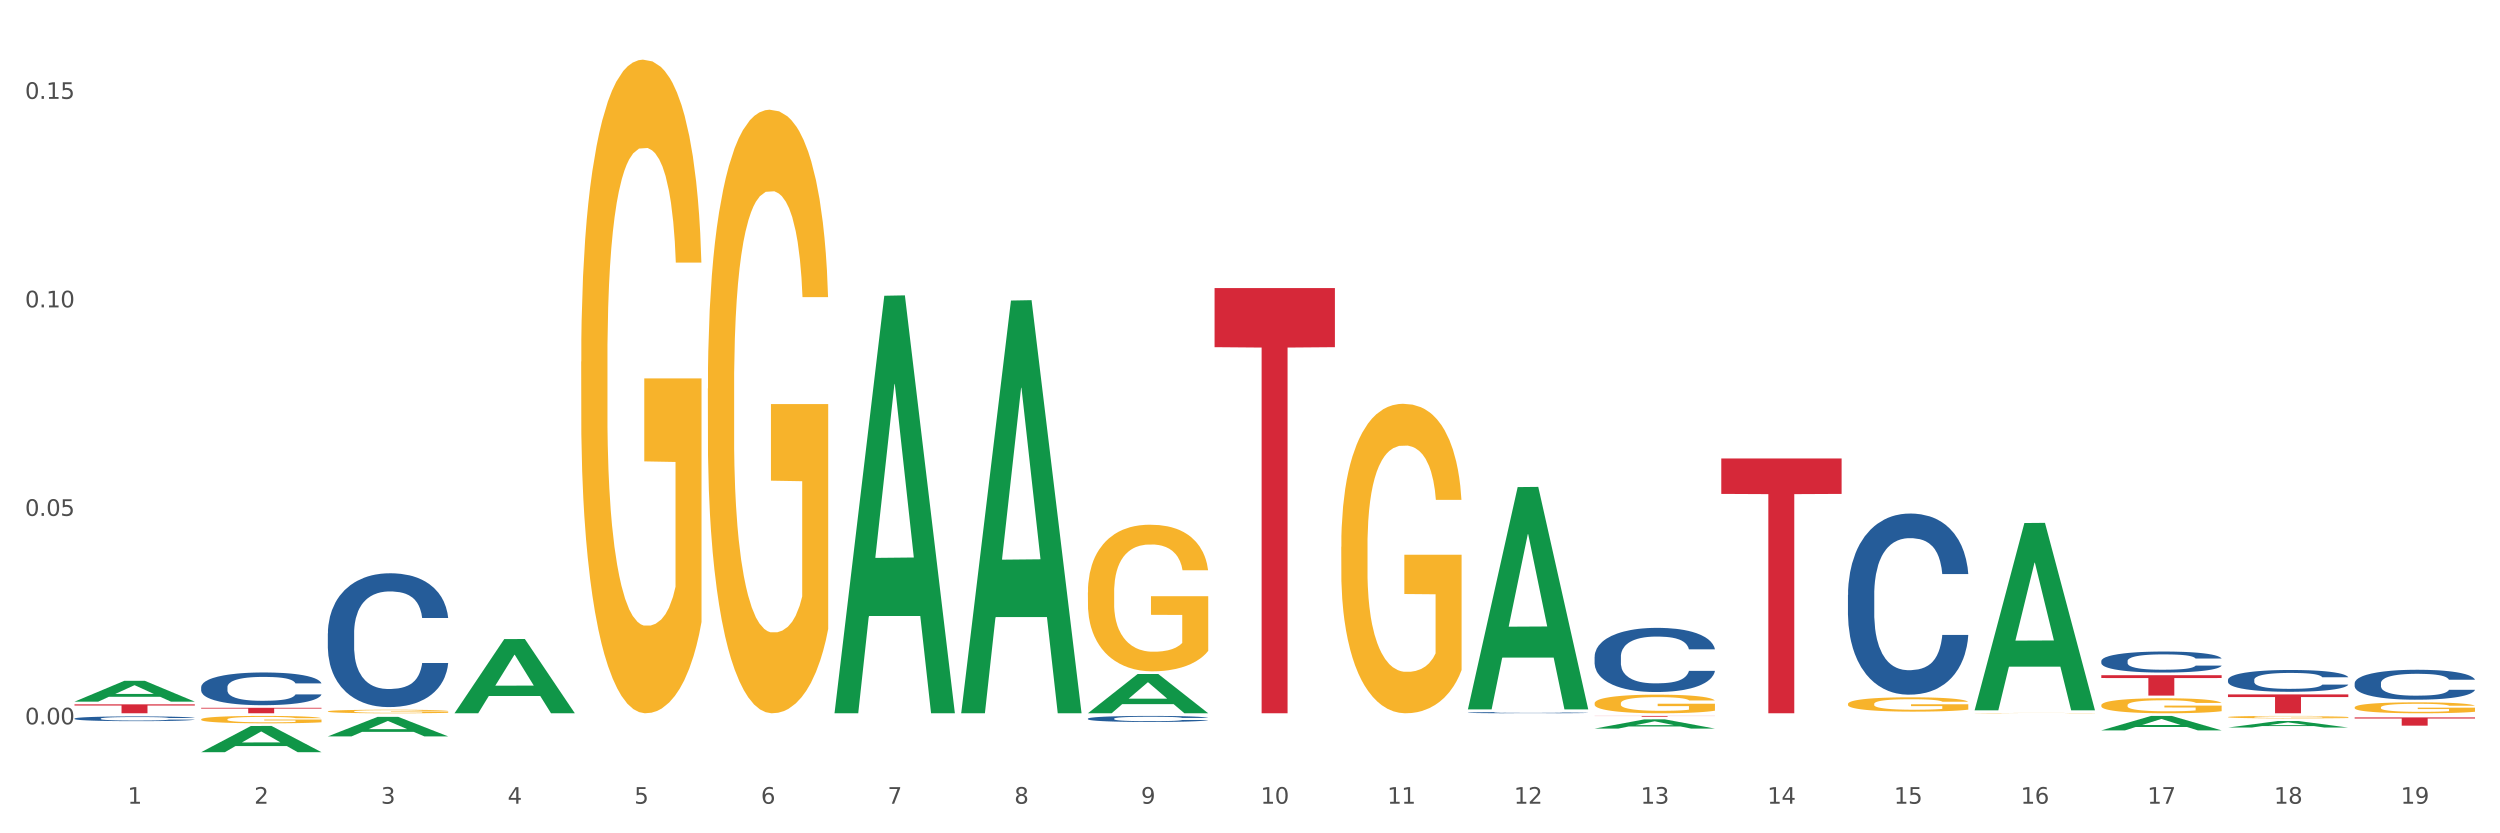 <?xml version="1.0" encoding="utf-8" standalone="no"?>
<!DOCTYPE svg PUBLIC "-//W3C//DTD SVG 1.1//EN"
  "http://www.w3.org/Graphics/SVG/1.1/DTD/svg11.dtd">
<svg xmlns:xlink="http://www.w3.org/1999/xlink" width="1080pt" height="360pt" viewBox="0 0 1080 360" xmlns="http://www.w3.org/2000/svg" version="1.1">
 <rect x="0" y="0" width="1080" height="360" fill="#333333" stroke="none"/>
 <defs>
  <style type="text/css">*{stroke-linejoin: round; stroke-linecap: butt}</style>
 </defs>
 <g id="figure_1">
  <g id="patch_1">
   <path d="M 0 360 
L 1080 360 
L 1080 0 
L 0 0 
z
" style="fill: #ffffff; stroke: #ffffff; stroke-linejoin: miter"/>
  </g>
  <g id="axes_1">
   <g id="matplotlib.axis_1">
    <g id="xtick_1">
     <g id="text_1">
      <!-- 1 -->
      <g style="fill: #4d4d4d" transform="translate(55.115 347.204) scale(0.096 -0.096)">
       <defs>
        <path id="DejaVuSans-31" d="M 794 531 
L 1825 531 
L 1825 4091 
L 703 3866 
L 703 4441 
L 1819 4666 
L 2450 4666 
L 2450 531 
L 3481 531 
L 3481 0 
L 794 0 
L 794 531 
z
" transform="scale(0.016)"/>
       </defs>
       <use xlink:href="#DejaVuSans-31"/>
      </g>
     </g>
    </g>
    <g id="xtick_2">
     <g id="text_2">
      <!-- 2 -->
      <g style="fill: #4d4d4d" transform="translate(109.839 347.204) scale(0.096 -0.096)">
       <defs>
        <path id="DejaVuSans-32" d="M 1228 531 
L 3431 531 
L 3431 0 
L 469 0 
L 469 531 
Q 828 903 1448 1529 
Q 2069 2156 2228 2338 
Q 2531 2678 2651 2914 
Q 2772 3150 2772 3378 
Q 2772 3750 2511 3984 
Q 2250 4219 1831 4219 
Q 1534 4219 1204 4116 
Q 875 4013 500 3803 
L 500 4441 
Q 881 4594 1212 4672 
Q 1544 4750 1819 4750 
Q 2544 4750 2975 4387 
Q 3406 4025 3406 3419 
Q 3406 3131 3298 2873 
Q 3191 2616 2906 2266 
Q 2828 2175 2409 1742 
Q 1991 1309 1228 531 
z
" transform="scale(0.016)"/>
       </defs>
       <use xlink:href="#DejaVuSans-32"/>
      </g>
     </g>
    </g>
    <g id="xtick_3">
     <g id="text_3">
      <!-- 3 -->
      <g style="fill: #4d4d4d" transform="translate(164.564 347.204) scale(0.096 -0.096)">
       <defs>
        <path id="DejaVuSans-33" d="M 2597 2516 
Q 3050 2419 3304 2112 
Q 3559 1806 3559 1356 
Q 3559 666 3084 287 
Q 2609 -91 1734 -91 
Q 1441 -91 1130 -33 
Q 819 25 488 141 
L 488 750 
Q 750 597 1062 519 
Q 1375 441 1716 441 
Q 2309 441 2620 675 
Q 2931 909 2931 1356 
Q 2931 1769 2642 2001 
Q 2353 2234 1838 2234 
L 1294 2234 
L 1294 2753 
L 1863 2753 
Q 2328 2753 2575 2939 
Q 2822 3125 2822 3475 
Q 2822 3834 2567 4026 
Q 2313 4219 1838 4219 
Q 1578 4219 1281 4162 
Q 984 4106 628 3988 
L 628 4550 
Q 988 4650 1302 4700 
Q 1616 4750 1894 4750 
Q 2613 4750 3031 4423 
Q 3450 4097 3450 3541 
Q 3450 3153 3228 2886 
Q 3006 2619 2597 2516 
z
" transform="scale(0.016)"/>
       </defs>
       <use xlink:href="#DejaVuSans-33"/>
      </g>
     </g>
    </g>
    <g id="xtick_4">
     <g id="text_4">
      <!-- 4 -->
      <g style="fill: #4d4d4d" transform="translate(219.288 347.204) scale(0.096 -0.096)">
       <defs>
        <path id="DejaVuSans-34" d="M 2419 4116 
L 825 1625 
L 2419 1625 
L 2419 4116 
z
M 2253 4666 
L 3047 4666 
L 3047 1625 
L 3713 1625 
L 3713 1100 
L 3047 1100 
L 3047 0 
L 2419 0 
L 2419 1100 
L 313 1100 
L 313 1709 
L 2253 4666 
z
" transform="scale(0.016)"/>
       </defs>
       <use xlink:href="#DejaVuSans-34"/>
      </g>
     </g>
    </g>
    <g id="xtick_5">
     <g id="text_5">
      <!-- 5 -->
      <g style="fill: #4d4d4d" transform="translate(274.012 347.204) scale(0.096 -0.096)">
       <defs>
        <path id="DejaVuSans-35" d="M 691 4666 
L 3169 4666 
L 3169 4134 
L 1269 4134 
L 1269 2991 
Q 1406 3038 1543 3061 
Q 1681 3084 1819 3084 
Q 2600 3084 3056 2656 
Q 3513 2228 3513 1497 
Q 3513 744 3044 326 
Q 2575 -91 1722 -91 
Q 1428 -91 1123 -41 
Q 819 9 494 109 
L 494 744 
Q 775 591 1075 516 
Q 1375 441 1709 441 
Q 2250 441 2565 725 
Q 2881 1009 2881 1497 
Q 2881 1984 2565 2268 
Q 2250 2553 1709 2553 
Q 1456 2553 1204 2497 
Q 953 2441 691 2322 
L 691 4666 
z
" transform="scale(0.016)"/>
       </defs>
       <use xlink:href="#DejaVuSans-35"/>
      </g>
     </g>
    </g>
    <g id="xtick_6">
     <g id="text_6">
      <!-- 6 -->
      <g style="fill: #4d4d4d" transform="translate(328.736 347.204) scale(0.096 -0.096)">
       <defs>
        <path id="DejaVuSans-36" d="M 2113 2584 
Q 1688 2584 1439 2293 
Q 1191 2003 1191 1497 
Q 1191 994 1439 701 
Q 1688 409 2113 409 
Q 2538 409 2786 701 
Q 3034 994 3034 1497 
Q 3034 2003 2786 2293 
Q 2538 2584 2113 2584 
z
M 3366 4563 
L 3366 3988 
Q 3128 4100 2886 4159 
Q 2644 4219 2406 4219 
Q 1781 4219 1451 3797 
Q 1122 3375 1075 2522 
Q 1259 2794 1537 2939 
Q 1816 3084 2150 3084 
Q 2853 3084 3261 2657 
Q 3669 2231 3669 1497 
Q 3669 778 3244 343 
Q 2819 -91 2113 -91 
Q 1303 -91 875 529 
Q 447 1150 447 2328 
Q 447 3434 972 4092 
Q 1497 4750 2381 4750 
Q 2619 4750 2861 4703 
Q 3103 4656 3366 4563 
z
" transform="scale(0.016)"/>
       </defs>
       <use xlink:href="#DejaVuSans-36"/>
      </g>
     </g>
    </g>
    <g id="xtick_7">
     <g id="text_7">
      <!-- 7 -->
      <g style="fill: #4d4d4d" transform="translate(383.461 347.204) scale(0.096 -0.096)">
       <defs>
        <path id="DejaVuSans-37" d="M 525 4666 
L 3525 4666 
L 3525 4397 
L 1831 0 
L 1172 0 
L 2766 4134 
L 525 4134 
L 525 4666 
z
" transform="scale(0.016)"/>
       </defs>
       <use xlink:href="#DejaVuSans-37"/>
      </g>
     </g>
    </g>
    <g id="xtick_8">
     <g id="text_8">
      <!-- 8 -->
      <g style="fill: #4d4d4d" transform="translate(438.185 347.204) scale(0.096 -0.096)">
       <defs>
        <path id="DejaVuSans-38" d="M 2034 2216 
Q 1584 2216 1326 1975 
Q 1069 1734 1069 1313 
Q 1069 891 1326 650 
Q 1584 409 2034 409 
Q 2484 409 2743 651 
Q 3003 894 3003 1313 
Q 3003 1734 2745 1975 
Q 2488 2216 2034 2216 
z
M 1403 2484 
Q 997 2584 770 2862 
Q 544 3141 544 3541 
Q 544 4100 942 4425 
Q 1341 4750 2034 4750 
Q 2731 4750 3128 4425 
Q 3525 4100 3525 3541 
Q 3525 3141 3298 2862 
Q 3072 2584 2669 2484 
Q 3125 2378 3379 2068 
Q 3634 1759 3634 1313 
Q 3634 634 3220 271 
Q 2806 -91 2034 -91 
Q 1263 -91 848 271 
Q 434 634 434 1313 
Q 434 1759 690 2068 
Q 947 2378 1403 2484 
z
M 1172 3481 
Q 1172 3119 1398 2916 
Q 1625 2713 2034 2713 
Q 2441 2713 2670 2916 
Q 2900 3119 2900 3481 
Q 2900 3844 2670 4047 
Q 2441 4250 2034 4250 
Q 1625 4250 1398 4047 
Q 1172 3844 1172 3481 
z
" transform="scale(0.016)"/>
       </defs>
       <use xlink:href="#DejaVuSans-38"/>
      </g>
     </g>
    </g>
    <g id="xtick_9">
     <g id="text_9">
      <!-- 9 -->
      <g style="fill: #4d4d4d" transform="translate(492.909 347.204) scale(0.096 -0.096)">
       <defs>
        <path id="DejaVuSans-39" d="M 703 97 
L 703 672 
Q 941 559 1184 500 
Q 1428 441 1663 441 
Q 2288 441 2617 861 
Q 2947 1281 2994 2138 
Q 2813 1869 2534 1725 
Q 2256 1581 1919 1581 
Q 1219 1581 811 2004 
Q 403 2428 403 3163 
Q 403 3881 828 4315 
Q 1253 4750 1959 4750 
Q 2769 4750 3195 4129 
Q 3622 3509 3622 2328 
Q 3622 1225 3098 567 
Q 2575 -91 1691 -91 
Q 1453 -91 1209 -44 
Q 966 3 703 97 
z
M 1959 2075 
Q 2384 2075 2632 2365 
Q 2881 2656 2881 3163 
Q 2881 3666 2632 3958 
Q 2384 4250 1959 4250 
Q 1534 4250 1286 3958 
Q 1038 3666 1038 3163 
Q 1038 2656 1286 2365 
Q 1534 2075 1959 2075 
z
" transform="scale(0.016)"/>
       </defs>
       <use xlink:href="#DejaVuSans-39"/>
      </g>
     </g>
    </g>
    <g id="xtick_10">
     <g id="text_10">
      <!-- 10 -->
      <g style="fill: #4d4d4d" transform="translate(544.58 347.204) scale(0.096 -0.096)">
       <defs>
        <path id="DejaVuSans-30" d="M 2034 4250 
Q 1547 4250 1301 3770 
Q 1056 3291 1056 2328 
Q 1056 1369 1301 889 
Q 1547 409 2034 409 
Q 2525 409 2770 889 
Q 3016 1369 3016 2328 
Q 3016 3291 2770 3770 
Q 2525 4250 2034 4250 
z
M 2034 4750 
Q 2819 4750 3233 4129 
Q 3647 3509 3647 2328 
Q 3647 1150 3233 529 
Q 2819 -91 2034 -91 
Q 1250 -91 836 529 
Q 422 1150 422 2328 
Q 422 3509 836 4129 
Q 1250 4750 2034 4750 
z
" transform="scale(0.016)"/>
       </defs>
       <use xlink:href="#DejaVuSans-31"/>
       <use xlink:href="#DejaVuSans-30" transform="translate(63.623 0)"/>
      </g>
     </g>
    </g>
    <g id="xtick_11">
     <g id="text_11">
      <!-- 11 -->
      <g style="fill: #4d4d4d" transform="translate(599.304 347.204) scale(0.096 -0.096)">
       <use xlink:href="#DejaVuSans-31"/>
       <use xlink:href="#DejaVuSans-31" transform="translate(63.623 0)"/>
      </g>
     </g>
    </g>
    <g id="xtick_12">
     <g id="text_12">
      <!-- 12 -->
      <g style="fill: #4d4d4d" transform="translate(654.028 347.204) scale(0.096 -0.096)">
       <use xlink:href="#DejaVuSans-31"/>
       <use xlink:href="#DejaVuSans-32" transform="translate(63.623 0)"/>
      </g>
     </g>
    </g>
    <g id="xtick_13">
     <g id="text_13">
      <!-- 13 -->
      <g style="fill: #4d4d4d" transform="translate(708.752 347.204) scale(0.096 -0.096)">
       <use xlink:href="#DejaVuSans-31"/>
       <use xlink:href="#DejaVuSans-33" transform="translate(63.623 0)"/>
      </g>
     </g>
    </g>
    <g id="xtick_14">
     <g id="text_14">
      <!-- 14 -->
      <g style="fill: #4d4d4d" transform="translate(763.477 347.204) scale(0.096 -0.096)">
       <use xlink:href="#DejaVuSans-31"/>
       <use xlink:href="#DejaVuSans-34" transform="translate(63.623 0)"/>
      </g>
     </g>
    </g>
    <g id="xtick_15">
     <g id="text_15">
      <!-- 15 -->
      <g style="fill: #4d4d4d" transform="translate(818.201 347.204) scale(0.096 -0.096)">
       <use xlink:href="#DejaVuSans-31"/>
       <use xlink:href="#DejaVuSans-35" transform="translate(63.623 0)"/>
      </g>
     </g>
    </g>
    <g id="xtick_16">
     <g id="text_16">
      <!-- 16 -->
      <g style="fill: #4d4d4d" transform="translate(872.925 347.204) scale(0.096 -0.096)">
       <use xlink:href="#DejaVuSans-31"/>
       <use xlink:href="#DejaVuSans-36" transform="translate(63.623 0)"/>
      </g>
     </g>
    </g>
    <g id="xtick_17">
     <g id="text_17">
      <!-- 17 -->
      <g style="fill: #4d4d4d" transform="translate(927.649 347.204) scale(0.096 -0.096)">
       <use xlink:href="#DejaVuSans-31"/>
       <use xlink:href="#DejaVuSans-37" transform="translate(63.623 0)"/>
      </g>
     </g>
    </g>
    <g id="xtick_18">
     <g id="text_18">
      <!-- 18 -->
      <g style="fill: #4d4d4d" transform="translate(982.374 347.204) scale(0.096 -0.096)">
       <use xlink:href="#DejaVuSans-31"/>
       <use xlink:href="#DejaVuSans-38" transform="translate(63.623 0)"/>
      </g>
     </g>
    </g>
    <g id="xtick_19">
     <g id="text_19">
      <!-- 19 -->
      <g style="fill: #4d4d4d" transform="translate(1037.098 347.204) scale(0.096 -0.096)">
       <use xlink:href="#DejaVuSans-31"/>
       <use xlink:href="#DejaVuSans-39" transform="translate(63.623 0)"/>
      </g>
     </g>
    </g>
    <g id="xtick_20"/>
    <g id="xtick_21"/>
    <g id="xtick_22"/>
    <g id="xtick_23"/>
    <g id="xtick_24"/>
    <g id="xtick_25"/>
    <g id="xtick_26"/>
    <g id="xtick_27"/>
    <g id="xtick_28"/>
    <g id="xtick_29"/>
    <g id="xtick_30"/>
    <g id="xtick_31"/>
    <g id="xtick_32"/>
    <g id="xtick_33"/>
    <g id="xtick_34"/>
    <g id="xtick_35"/>
    <g id="xtick_36"/>
    <g id="xtick_37"/>
   </g>
   <g id="matplotlib.axis_2">
    <g id="ytick_1">
     <g id="text_20">
      <!-- 0.00 -->
      <g style="fill: #4d4d4d" transform="translate(10.8 312.924) scale(0.096 -0.096)">
       <defs>
        <path id="DejaVuSans-2e" d="M 684 794 
L 1344 794 
L 1344 0 
L 684 0 
L 684 794 
z
" transform="scale(0.016)"/>
       </defs>
       <use xlink:href="#DejaVuSans-30"/>
       <use xlink:href="#DejaVuSans-2e" transform="translate(63.623 0)"/>
       <use xlink:href="#DejaVuSans-30" transform="translate(95.41 0)"/>
       <use xlink:href="#DejaVuSans-30" transform="translate(159.033 0)"/>
      </g>
     </g>
    </g>
    <g id="ytick_2">
     <g id="text_21">
      <!-- 0.05 -->
      <g style="fill: #4d4d4d" transform="translate(10.8 222.853) scale(0.096 -0.096)">
       <use xlink:href="#DejaVuSans-30"/>
       <use xlink:href="#DejaVuSans-2e" transform="translate(63.623 0)"/>
       <use xlink:href="#DejaVuSans-30" transform="translate(95.41 0)"/>
       <use xlink:href="#DejaVuSans-35" transform="translate(159.033 0)"/>
      </g>
     </g>
    </g>
    <g id="ytick_3">
     <g id="text_22">
      <!-- 0.10 -->
      <g style="fill: #4d4d4d" transform="translate(10.8 132.782) scale(0.096 -0.096)">
       <use xlink:href="#DejaVuSans-30"/>
       <use xlink:href="#DejaVuSans-2e" transform="translate(63.623 0)"/>
       <use xlink:href="#DejaVuSans-31" transform="translate(95.41 0)"/>
       <use xlink:href="#DejaVuSans-30" transform="translate(159.033 0)"/>
      </g>
     </g>
    </g>
    <g id="ytick_4">
     <g id="text_23">
      <!-- 0.15 -->
      <g style="fill: #4d4d4d" transform="translate(10.8 42.711) scale(0.096 -0.096)">
       <use xlink:href="#DejaVuSans-30"/>
       <use xlink:href="#DejaVuSans-2e" transform="translate(63.623 0)"/>
       <use xlink:href="#DejaVuSans-31" transform="translate(95.41 0)"/>
       <use xlink:href="#DejaVuSans-35" transform="translate(159.033 0)"/>
      </g>
     </g>
    </g>
    <g id="ytick_5"/>
    <g id="ytick_6"/>
    <g id="ytick_7"/>
   </g>
   <g id="PolyCollection_1">
    <path d="M 141.624 318.105 
L 141.677 318.097 
L 163.116 309.69 
L 172.012 309.682 
L 193.612 318.121 
L 183.321 318.121 
L 178.658 316.156 
L 156.523 316.156 
L 156.362 316.188 
L 151.86 318.121 
L 141.624 318.121 
L 141.624 318.105 
L 159.31 314.983 
L 175.871 314.975 
L 167.671 311.481 
L 167.564 311.465 
L 167.457 311.489 
L 159.257 314.975 
L 159.31 314.983 
L 141.624 318.105 
z
" clip-path="url(#pa6c93c6485)" style="fill: #109648"/>
    <path d="M 196.348 308.082 
L 196.401 308.052 
L 217.84 276.081 
L 226.737 276.051 
L 248.336 308.142 
L 238.045 308.142 
L 233.383 300.669 
L 211.247 300.669 
L 211.087 300.79 
L 206.585 308.142 
L 196.348 308.142 
L 196.348 308.082 
L 214.034 296.21 
L 230.596 296.18 
L 222.395 282.891 
L 222.288 282.831 
L 222.181 282.921 
L 213.981 296.18 
L 214.034 296.21 
L 196.348 308.082 
z
" clip-path="url(#pa6c93c6485)" style="fill: #109648"/>
    <path d="M 469.969 308.11 
L 470.023 308.095 
L 491.461 291.17 
L 500.358 291.154 
L 521.957 308.142 
L 511.667 308.142 
L 507.004 304.186 
L 484.869 304.186 
L 484.708 304.25 
L 480.206 308.142 
L 469.969 308.142 
L 469.969 308.11 
L 487.656 301.825 
L 504.217 301.81 
L 496.017 294.775 
L 495.91 294.743 
L 495.802 294.791 
L 487.602 301.81 
L 487.656 301.825 
L 469.969 308.11 
z
" clip-path="url(#pa6c93c6485)" style="fill: #109648"/>
    <path d="M 634.142 306.293 
L 634.196 306.203 
L 655.634 210.423 
L 664.531 210.333 
L 686.13 306.474 
L 675.84 306.474 
L 671.177 284.086 
L 649.042 284.086 
L 648.881 284.447 
L 644.379 306.474 
L 634.142 306.474 
L 634.142 306.293 
L 651.829 270.725 
L 668.39 270.635 
L 660.19 230.825 
L 660.082 230.644 
L 659.975 230.915 
L 651.775 270.635 
L 651.829 270.725 
L 634.142 306.293 
z
" clip-path="url(#pa6c93c6485)" style="fill: #109648"/>
    <path d="M 360.521 307.803 
L 360.574 307.634 
L 382.013 127.763 
L 390.91 127.594 
L 412.509 308.142 
L 402.218 308.142 
L 397.555 266.099 
L 375.42 266.099 
L 375.26 266.777 
L 370.757 308.142 
L 360.521 308.142 
L 360.521 307.803 
L 378.207 241.009 
L 394.768 240.839 
L 386.568 166.077 
L 386.461 165.738 
L 386.354 166.246 
L 378.154 240.839 
L 378.207 241.009 
L 360.521 307.803 
z
" clip-path="url(#pa6c93c6485)" style="fill: #109648"/>
    <path d="M 415.245 307.807 
L 415.299 307.64 
L 436.737 129.833 
L 445.634 129.666 
L 467.233 308.142 
L 456.943 308.142 
L 452.28 266.582 
L 430.145 266.582 
L 429.984 267.252 
L 425.482 308.142 
L 415.245 308.142 
L 415.245 307.807 
L 432.932 241.779 
L 449.493 241.612 
L 441.293 167.707 
L 441.185 167.372 
L 441.078 167.875 
L 432.878 241.612 
L 432.932 241.779 
L 415.245 307.807 
z
" clip-path="url(#pa6c93c6485)" style="fill: #109648"/>
    <path d="M 141.624 307.314 
L 141.685 307.313 
L 141.685 307.262 
L 141.808 307.218 
L 142.421 307.113 
L 143.342 307.026 
L 144.017 306.979 
L 144.693 306.941 
L 145.49 306.903 
L 146.472 306.864 
L 148.252 306.806 
L 149.357 306.777 
L 150.708 306.746 
L 153.163 306.701 
L 154.943 306.676 
L 156.784 306.654 
L 159.792 306.629 
L 161.756 306.618 
L 163.843 306.609 
L 166.359 306.604 
L 168.262 306.602 
L 172.436 306.607 
L 175.996 306.619 
L 177.714 306.629 
L 179.924 306.646 
L 181.09 306.657 
L 182.993 306.68 
L 184.957 306.709 
L 186.308 306.735 
L 188.333 306.782 
L 189.867 306.83 
L 191.279 306.889 
L 192.016 306.93 
L 192.568 306.968 
L 193.059 307.012 
L 193.55 307.081 
L 182.502 307.081 
L 182.072 307.031 
L 181.397 306.985 
L 180.415 306.94 
L 179.556 306.912 
L 178.083 306.877 
L 176.732 306.854 
L 175.321 306.837 
L 173.602 306.823 
L 172.252 306.816 
L 170.349 306.811 
L 166.605 306.812 
L 164.088 306.823 
L 162.37 306.837 
L 161.265 306.85 
L 160.283 306.864 
L 159.178 306.884 
L 157.889 306.913 
L 156.968 306.94 
L 156.048 306.974 
L 155.311 307.007 
L 154.636 307.047 
L 154.083 307.089 
L 153.654 307.133 
L 153.286 307.186 
L 152.979 307.275 
L 152.979 307.467 
L 153.101 307.511 
L 153.408 307.569 
L 153.777 307.612 
L 154.39 307.664 
L 154.943 307.699 
L 155.986 307.75 
L 157.152 307.792 
L 158.073 307.819 
L 158.994 307.841 
L 160.59 307.872 
L 162.37 307.898 
L 163.904 307.913 
L 165.991 307.927 
L 167.403 307.933 
L 168.63 307.936 
L 171.638 307.936 
L 173.786 307.931 
L 176.18 307.922 
L 178.021 307.909 
L 179.556 307.893 
L 181.274 307.868 
L 182.379 307.844 
L 182.379 307.55 
L 168.876 307.549 
L 168.876 307.353 
L 193.612 307.353 
L 193.612 307.927 
L 192.568 307.957 
L 191.402 307.983 
L 190.174 308.007 
L 188.333 308.037 
L 186.123 308.065 
L 184.159 308.085 
L 182.072 308.102 
L 179.617 308.117 
L 176.425 308.131 
L 174.461 308.137 
L 172.006 308.141 
L 169.121 308.142 
L 166.605 308.14 
L 164.15 308.133 
L 161.572 308.12 
L 159.055 308.102 
L 157.152 308.083 
L 155.25 308.061 
L 153.224 308.031 
L 151.628 308.003 
L 150.401 307.978 
L 149.05 307.945 
L 147.577 307.903 
L 146.472 307.865 
L 145.49 307.826 
L 144.447 307.775 
L 143.71 307.732 
L 142.974 307.677 
L 142.544 307.636 
L 142.053 307.573 
L 141.685 307.484 
L 141.624 307.314 
z
" clip-path="url(#pa6c93c6485)" style="fill: #f7b32b"/>
    <path d="M 86.899 310.756 
L 86.961 310.753 
L 86.961 310.648 
L 87.083 310.557 
L 87.697 310.338 
L 88.618 310.157 
L 89.293 310.06 
L 89.968 309.981 
L 90.766 309.902 
L 91.748 309.82 
L 93.528 309.7 
L 94.633 309.639 
L 95.983 309.575 
L 98.439 309.481 
L 100.219 309.428 
L 102.06 309.385 
L 105.067 309.332 
L 107.032 309.309 
L 109.118 309.291 
L 111.635 309.279 
L 113.538 309.276 
L 117.712 309.285 
L 121.272 309.312 
L 122.99 309.332 
L 125.2 309.367 
L 126.366 309.39 
L 128.269 309.437 
L 130.233 309.499 
L 131.583 309.551 
L 133.609 309.651 
L 135.143 309.75 
L 136.555 309.873 
L 137.291 309.958 
L 137.844 310.037 
L 138.335 310.127 
L 138.826 310.271 
L 127.778 310.271 
L 127.348 310.168 
L 126.673 310.072 
L 125.691 309.978 
L 124.832 309.92 
L 123.358 309.847 
L 122.008 309.8 
L 120.596 309.765 
L 118.878 309.735 
L 117.527 309.721 
L 115.625 309.709 
L 111.881 309.712 
L 109.364 309.735 
L 107.645 309.765 
L 106.541 309.791 
L 105.559 309.82 
L 104.454 309.861 
L 103.165 309.923 
L 102.244 309.978 
L 101.323 310.048 
L 100.587 310.119 
L 99.912 310.2 
L 99.359 310.288 
L 98.93 310.379 
L 98.561 310.49 
L 98.254 310.674 
L 98.254 311.075 
L 98.377 311.165 
L 98.684 311.285 
L 99.052 311.376 
L 99.666 311.484 
L 100.219 311.557 
L 101.262 311.662 
L 102.428 311.75 
L 103.349 311.806 
L 104.27 311.852 
L 105.865 311.917 
L 107.645 311.969 
L 109.18 312.001 
L 111.267 312.031 
L 112.678 312.042 
L 113.906 312.048 
L 116.914 312.048 
L 119.062 312.039 
L 121.456 312.019 
L 123.297 311.993 
L 124.832 311.961 
L 126.55 311.908 
L 127.655 311.858 
L 127.655 311.247 
L 114.152 311.244 
L 114.152 310.838 
L 138.887 310.838 
L 138.887 312.031 
L 137.844 312.092 
L 136.678 312.148 
L 135.45 312.197 
L 133.609 312.259 
L 131.399 312.317 
L 129.435 312.358 
L 127.348 312.393 
L 124.893 312.425 
L 121.701 312.455 
L 119.737 312.466 
L 117.282 312.475 
L 114.397 312.478 
L 111.881 312.472 
L 109.425 312.458 
L 106.847 312.431 
L 104.331 312.393 
L 102.428 312.355 
L 100.525 312.308 
L 98.5 312.247 
L 96.904 312.189 
L 95.676 312.136 
L 94.326 312.069 
L 92.853 311.981 
L 91.748 311.902 
L 90.766 311.82 
L 89.723 311.715 
L 88.986 311.624 
L 88.25 311.51 
L 87.82 311.425 
L 87.329 311.294 
L 86.961 311.11 
L 86.899 310.756 
z
" clip-path="url(#pa6c93c6485)" style="fill: #f7b32b"/>
    <path d="M 798.315 304.098 
L 798.376 304.093 
L 798.376 303.889 
L 798.499 303.714 
L 799.113 303.29 
L 800.033 302.939 
L 800.709 302.752 
L 801.384 302.6 
L 802.182 302.447 
L 803.164 302.289 
L 804.944 302.057 
L 806.049 301.938 
L 807.399 301.814 
L 809.854 301.633 
L 811.634 301.531 
L 813.475 301.446 
L 816.483 301.344 
L 818.447 301.299 
L 820.534 301.265 
L 823.051 301.242 
L 824.953 301.237 
L 829.127 301.254 
L 832.687 301.305 
L 834.406 301.344 
L 836.615 301.412 
L 837.782 301.457 
L 839.684 301.548 
L 841.648 301.667 
L 842.999 301.768 
L 845.024 301.961 
L 846.559 302.153 
L 847.97 302.39 
L 848.707 302.554 
L 849.259 302.707 
L 849.75 302.882 
L 850.242 303.16 
L 839.193 303.16 
L 838.764 302.962 
L 838.088 302.775 
L 837.106 302.594 
L 836.247 302.481 
L 834.774 302.34 
L 833.424 302.249 
L 832.012 302.181 
L 830.293 302.125 
L 828.943 302.096 
L 827.04 302.074 
L 823.296 302.079 
L 820.78 302.125 
L 819.061 302.181 
L 817.956 302.232 
L 816.974 302.289 
L 815.869 302.368 
L 814.58 302.487 
L 813.66 302.594 
L 812.739 302.73 
L 812.002 302.865 
L 811.327 303.024 
L 810.775 303.194 
L 810.345 303.369 
L 809.977 303.584 
L 809.67 303.94 
L 809.67 304.715 
L 809.793 304.89 
L 810.1 305.122 
L 810.468 305.297 
L 811.082 305.507 
L 811.634 305.648 
L 812.678 305.852 
L 813.844 306.021 
L 814.764 306.129 
L 815.685 306.219 
L 817.281 306.344 
L 819.061 306.445 
L 820.595 306.508 
L 822.682 306.564 
L 824.094 306.587 
L 825.322 306.598 
L 828.329 306.598 
L 830.477 306.581 
L 832.871 306.542 
L 834.713 306.491 
L 836.247 306.428 
L 837.966 306.327 
L 839.071 306.231 
L 839.071 305.049 
L 825.567 305.043 
L 825.567 304.257 
L 850.303 304.257 
L 850.303 306.564 
L 849.259 306.683 
L 848.093 306.79 
L 846.866 306.887 
L 845.024 307.005 
L 842.815 307.118 
L 840.851 307.198 
L 838.764 307.265 
L 836.308 307.328 
L 833.117 307.384 
L 831.153 307.407 
L 828.697 307.424 
L 825.813 307.429 
L 823.296 307.418 
L 820.841 307.39 
L 818.263 307.339 
L 815.746 307.265 
L 813.844 307.192 
L 811.941 307.101 
L 809.915 306.983 
L 808.32 306.87 
L 807.092 306.768 
L 805.742 306.638 
L 804.269 306.468 
L 803.164 306.315 
L 802.182 306.157 
L 801.138 305.953 
L 800.402 305.778 
L 799.665 305.558 
L 799.236 305.394 
L 798.744 305.139 
L 798.376 304.783 
L 798.315 304.098 
z
" clip-path="url(#pa6c93c6485)" style="fill: #f7b32b"/>
    <path d="M 688.866 303.812 
L 688.928 303.805 
L 688.928 303.54 
L 689.05 303.312 
L 689.664 302.761 
L 690.585 302.305 
L 691.26 302.063 
L 691.935 301.864 
L 692.733 301.666 
L 693.715 301.46 
L 695.495 301.158 
L 696.6 301.004 
L 697.95 300.842 
L 700.406 300.607 
L 702.186 300.475 
L 704.027 300.364 
L 707.034 300.232 
L 708.999 300.173 
L 711.086 300.129 
L 713.602 300.1 
L 715.505 300.092 
L 719.679 300.115 
L 723.239 300.181 
L 724.957 300.232 
L 727.167 300.32 
L 728.333 300.379 
L 730.236 300.497 
L 732.2 300.651 
L 733.55 300.784 
L 735.576 301.033 
L 737.11 301.283 
L 738.522 301.592 
L 739.258 301.805 
L 739.811 302.004 
L 740.302 302.232 
L 740.793 302.592 
L 729.745 302.592 
L 729.315 302.335 
L 728.64 302.092 
L 727.658 301.857 
L 726.799 301.71 
L 725.325 301.526 
L 723.975 301.408 
L 722.563 301.32 
L 720.845 301.247 
L 719.494 301.21 
L 717.592 301.181 
L 713.848 301.188 
L 711.331 301.247 
L 709.612 301.32 
L 708.508 301.386 
L 707.526 301.46 
L 706.421 301.563 
L 705.132 301.717 
L 704.211 301.857 
L 703.29 302.033 
L 702.554 302.21 
L 701.879 302.416 
L 701.326 302.636 
L 700.897 302.864 
L 700.528 303.143 
L 700.221 303.607 
L 700.221 304.614 
L 700.344 304.842 
L 700.651 305.143 
L 701.019 305.371 
L 701.633 305.643 
L 702.186 305.827 
L 703.229 306.091 
L 704.395 306.312 
L 705.316 306.452 
L 706.237 306.569 
L 707.832 306.731 
L 709.612 306.863 
L 711.147 306.944 
L 713.234 307.018 
L 714.645 307.047 
L 715.873 307.062 
L 718.881 307.062 
L 721.029 307.04 
L 723.423 306.988 
L 725.264 306.922 
L 726.799 306.841 
L 728.517 306.709 
L 729.622 306.584 
L 729.622 305.047 
L 716.119 305.04 
L 716.119 304.018 
L 740.854 304.018 
L 740.854 307.018 
L 739.811 307.172 
L 738.645 307.312 
L 737.417 307.437 
L 735.576 307.591 
L 733.366 307.738 
L 731.402 307.841 
L 729.315 307.929 
L 726.86 308.01 
L 723.668 308.084 
L 721.704 308.113 
L 719.249 308.135 
L 716.364 308.142 
L 713.848 308.128 
L 711.392 308.091 
L 708.814 308.025 
L 706.298 307.929 
L 704.395 307.834 
L 702.492 307.716 
L 700.467 307.562 
L 698.871 307.415 
L 697.643 307.282 
L 696.293 307.113 
L 694.82 306.893 
L 693.715 306.694 
L 692.733 306.488 
L 691.69 306.224 
L 690.953 305.996 
L 690.217 305.709 
L 689.787 305.496 
L 689.296 305.165 
L 688.928 304.702 
L 688.866 303.812 
z
" clip-path="url(#pa6c93c6485)" style="fill: #f7b32b"/>
    <path d="M 579.418 236.218 
L 579.479 236.096 
L 579.479 231.7 
L 579.602 227.915 
L 580.216 218.756 
L 581.136 211.185 
L 581.812 207.156 
L 582.487 203.859 
L 583.285 200.562 
L 584.267 197.142 
L 586.047 192.136 
L 587.152 189.572 
L 588.502 186.885 
L 590.957 182.977 
L 592.737 180.779 
L 594.578 178.948 
L 597.586 176.75 
L 599.55 175.773 
L 601.637 175.04 
L 604.154 174.552 
L 606.056 174.43 
L 610.23 174.796 
L 613.79 175.895 
L 615.509 176.75 
L 617.718 178.215 
L 618.884 179.192 
L 620.787 181.146 
L 622.751 183.71 
L 624.102 185.908 
L 626.127 190.06 
L 627.662 194.212 
L 629.073 199.34 
L 629.81 202.882 
L 630.362 206.179 
L 630.853 209.964 
L 631.344 215.948 
L 620.296 215.948 
L 619.867 211.674 
L 619.191 207.644 
L 618.209 203.737 
L 617.35 201.294 
L 615.877 198.241 
L 614.527 196.288 
L 613.115 194.822 
L 611.396 193.601 
L 610.046 192.991 
L 608.143 192.502 
L 604.399 192.624 
L 601.882 193.601 
L 600.164 194.822 
L 599.059 195.921 
L 598.077 197.142 
L 596.972 198.852 
L 595.683 201.416 
L 594.763 203.737 
L 593.842 206.667 
L 593.105 209.598 
L 592.43 213.017 
L 591.878 216.68 
L 591.448 220.466 
L 591.08 225.106 
L 590.773 232.799 
L 590.773 249.529 
L 590.896 253.314 
L 591.203 258.321 
L 591.571 262.106 
L 592.185 266.624 
L 592.737 269.677 
L 593.78 274.073 
L 594.947 277.736 
L 595.867 280.057 
L 596.788 282.01 
L 598.384 284.697 
L 600.164 286.895 
L 601.698 288.238 
L 603.785 289.459 
L 605.197 289.948 
L 606.425 290.192 
L 609.432 290.192 
L 611.58 289.826 
L 613.974 288.971 
L 615.816 287.872 
L 617.35 286.529 
L 619.069 284.331 
L 620.173 282.255 
L 620.173 256.733 
L 606.67 256.611 
L 606.67 239.637 
L 631.406 239.637 
L 631.406 289.459 
L 630.362 292.024 
L 629.196 294.344 
L 627.969 296.42 
L 626.127 298.984 
L 623.918 301.426 
L 621.953 303.136 
L 619.867 304.601 
L 617.411 305.944 
L 614.22 307.165 
L 612.256 307.654 
L 609.8 308.02 
L 606.916 308.142 
L 604.399 307.898 
L 601.944 307.288 
L 599.366 306.189 
L 596.849 304.601 
L 594.947 303.014 
L 593.044 301.06 
L 591.018 298.496 
L 589.423 296.053 
L 588.195 293.855 
L 586.845 291.047 
L 585.372 287.383 
L 584.267 284.086 
L 583.285 280.667 
L 582.241 276.271 
L 581.505 272.486 
L 580.768 267.723 
L 580.338 264.182 
L 579.847 258.687 
L 579.479 250.994 
L 579.418 236.218 
z
" clip-path="url(#pa6c93c6485)" style="fill: #f7b32b"/>
    <path d="M 469.969 255.945 
L 470.031 255.887 
L 470.031 253.804 
L 470.153 252.011 
L 470.767 247.672 
L 471.688 244.085 
L 472.363 242.176 
L 473.038 240.614 
L 473.836 239.052 
L 474.818 237.432 
L 476.598 235.06 
L 477.703 233.845 
L 479.053 232.572 
L 481.508 230.721 
L 483.288 229.68 
L 485.13 228.812 
L 488.137 227.771 
L 490.102 227.308 
L 492.188 226.961 
L 494.705 226.729 
L 496.608 226.671 
L 500.781 226.845 
L 504.341 227.366 
L 506.06 227.771 
L 508.27 228.465 
L 509.436 228.928 
L 511.339 229.853 
L 513.303 231.068 
L 514.653 232.109 
L 516.679 234.076 
L 518.213 236.043 
L 519.625 238.473 
L 520.361 240.151 
L 520.914 241.713 
L 521.405 243.506 
L 521.896 246.341 
L 510.848 246.341 
L 510.418 244.316 
L 509.743 242.407 
L 508.761 240.556 
L 507.901 239.399 
L 506.428 237.953 
L 505.078 237.027 
L 503.666 236.333 
L 501.948 235.754 
L 500.597 235.465 
L 498.695 235.234 
L 494.95 235.291 
L 492.434 235.754 
L 490.715 236.333 
L 489.61 236.853 
L 488.628 237.432 
L 487.524 238.242 
L 486.235 239.457 
L 485.314 240.556 
L 484.393 241.944 
L 483.657 243.333 
L 482.982 244.953 
L 482.429 246.688 
L 481.999 248.482 
L 481.631 250.68 
L 481.324 254.325 
L 481.324 262.251 
L 481.447 264.044 
L 481.754 266.416 
L 482.122 268.209 
L 482.736 270.35 
L 483.288 271.796 
L 484.332 273.879 
L 485.498 275.614 
L 486.419 276.714 
L 487.339 277.639 
L 488.935 278.912 
L 490.715 279.953 
L 492.25 280.59 
L 494.337 281.168 
L 495.748 281.4 
L 496.976 281.515 
L 499.984 281.515 
L 502.132 281.342 
L 504.526 280.937 
L 506.367 280.416 
L 507.901 279.78 
L 509.62 278.738 
L 510.725 277.755 
L 510.725 265.664 
L 497.221 265.606 
L 497.221 257.565 
L 521.957 257.565 
L 521.957 281.168 
L 520.914 282.383 
L 519.748 283.482 
L 518.52 284.466 
L 516.679 285.681 
L 514.469 286.838 
L 512.505 287.648 
L 510.418 288.342 
L 507.963 288.978 
L 504.771 289.557 
L 502.807 289.788 
L 500.352 289.962 
L 497.467 290.02 
L 494.95 289.904 
L 492.495 289.615 
L 489.917 289.094 
L 487.401 288.342 
L 485.498 287.59 
L 483.595 286.664 
L 481.57 285.449 
L 479.974 284.292 
L 478.746 283.251 
L 477.396 281.92 
L 475.923 280.185 
L 474.818 278.623 
L 473.836 277.003 
L 472.793 274.92 
L 472.056 273.127 
L 471.32 270.871 
L 470.89 269.193 
L 470.399 266.589 
L 470.031 262.945 
L 469.969 255.945 
z
" clip-path="url(#pa6c93c6485)" style="fill: #f7b32b"/>
    <path d="M 853.039 308.064 
L 853.1 308.064 
L 853.1 308.059 
L 853.223 308.055 
L 853.837 308.045 
L 854.758 308.037 
L 855.433 308.033 
L 856.108 308.029 
L 856.906 308.026 
L 857.888 308.022 
L 859.668 308.017 
L 860.773 308.014 
L 862.123 308.011 
L 864.578 308.007 
L 866.358 308.004 
L 868.2 308.002 
L 871.207 308 
L 873.171 307.999 
L 875.258 307.998 
L 877.775 307.998 
L 879.678 307.997 
L 883.851 307.998 
L 887.411 307.999 
L 889.13 308 
L 891.34 308.001 
L 892.506 308.003 
L 894.409 308.005 
L 896.373 308.007 
L 897.723 308.01 
L 899.749 308.014 
L 901.283 308.019 
L 902.695 308.024 
L 903.431 308.028 
L 903.984 308.032 
L 904.475 308.036 
L 904.966 308.042 
L 893.918 308.042 
L 893.488 308.038 
L 892.813 308.033 
L 891.831 308.029 
L 890.971 308.027 
L 889.498 308.023 
L 888.148 308.021 
L 886.736 308.019 
L 885.018 308.018 
L 883.667 308.018 
L 881.765 308.017 
L 878.02 308.017 
L 875.504 308.018 
L 873.785 308.019 
L 872.68 308.021 
L 871.698 308.022 
L 870.594 308.024 
L 869.305 308.027 
L 868.384 308.029 
L 867.463 308.032 
L 866.727 308.036 
L 866.051 308.039 
L 865.499 308.043 
L 865.069 308.047 
L 864.701 308.052 
L 864.394 308.061 
L 864.394 308.079 
L 864.517 308.083 
L 864.824 308.088 
L 865.192 308.092 
L 865.806 308.097 
L 866.358 308.101 
L 867.402 308.105 
L 868.568 308.109 
L 869.489 308.112 
L 870.409 308.114 
L 872.005 308.117 
L 873.785 308.119 
L 875.32 308.121 
L 877.407 308.122 
L 878.818 308.123 
L 880.046 308.123 
L 883.053 308.123 
L 885.202 308.123 
L 887.596 308.122 
L 889.437 308.12 
L 890.971 308.119 
L 892.69 308.117 
L 893.795 308.114 
L 893.795 308.087 
L 880.291 308.087 
L 880.291 308.068 
L 905.027 308.068 
L 905.027 308.122 
L 903.984 308.125 
L 902.818 308.127 
L 901.59 308.13 
L 899.749 308.132 
L 897.539 308.135 
L 895.575 308.137 
L 893.488 308.139 
L 891.033 308.14 
L 887.841 308.141 
L 885.877 308.142 
L 883.422 308.142 
L 880.537 308.142 
L 878.02 308.142 
L 875.565 308.141 
L 872.987 308.14 
L 870.471 308.139 
L 868.568 308.137 
L 866.665 308.135 
L 864.64 308.132 
L 863.044 308.129 
L 861.816 308.127 
L 860.466 308.124 
L 858.993 308.12 
L 857.888 308.116 
L 856.906 308.113 
L 855.863 308.108 
L 855.126 308.104 
L 854.389 308.099 
L 853.96 308.095 
L 853.469 308.089 
L 853.1 308.08 
L 853.039 308.064 
z
" clip-path="url(#pa6c93c6485)" style="fill: #f7b32b"/>
    <path d="M 907.763 304.649 
L 907.825 304.643 
L 907.825 304.429 
L 907.948 304.245 
L 908.561 303.8 
L 909.482 303.433 
L 910.157 303.237 
L 910.832 303.077 
L 911.63 302.917 
L 912.612 302.75 
L 914.392 302.507 
L 915.497 302.383 
L 916.847 302.252 
L 919.303 302.062 
L 921.083 301.956 
L 922.924 301.867 
L 925.932 301.76 
L 927.896 301.712 
L 929.983 301.677 
L 932.499 301.653 
L 934.402 301.647 
L 938.576 301.665 
L 942.136 301.718 
L 943.854 301.76 
L 946.064 301.831 
L 947.23 301.878 
L 949.133 301.973 
L 951.097 302.098 
L 952.447 302.205 
L 954.473 302.406 
L 956.007 302.608 
L 957.419 302.857 
L 958.156 303.029 
L 958.708 303.189 
L 959.199 303.373 
L 959.69 303.664 
L 948.642 303.664 
L 948.212 303.456 
L 947.537 303.261 
L 946.555 303.071 
L 945.696 302.952 
L 944.223 302.804 
L 942.872 302.709 
L 941.46 302.638 
L 939.742 302.578 
L 938.392 302.549 
L 936.489 302.525 
L 932.745 302.531 
L 930.228 302.578 
L 928.51 302.638 
L 927.405 302.691 
L 926.423 302.75 
L 925.318 302.833 
L 924.029 302.958 
L 923.108 303.071 
L 922.187 303.213 
L 921.451 303.355 
L 920.776 303.522 
L 920.223 303.7 
L 919.794 303.883 
L 919.425 304.109 
L 919.119 304.483 
L 919.119 305.295 
L 919.241 305.479 
L 919.548 305.722 
L 919.916 305.906 
L 920.53 306.126 
L 921.083 306.274 
L 922.126 306.487 
L 923.292 306.665 
L 924.213 306.778 
L 925.134 306.873 
L 926.73 307.003 
L 928.51 307.11 
L 930.044 307.176 
L 932.131 307.235 
L 933.543 307.259 
L 934.77 307.27 
L 937.778 307.27 
L 939.926 307.253 
L 942.32 307.211 
L 944.161 307.158 
L 945.696 307.092 
L 947.414 306.986 
L 948.519 306.885 
L 948.519 305.645 
L 935.016 305.639 
L 935.016 304.815 
L 959.751 304.815 
L 959.751 307.235 
L 958.708 307.359 
L 957.542 307.472 
L 956.314 307.573 
L 954.473 307.698 
L 952.263 307.816 
L 950.299 307.899 
L 948.212 307.97 
L 945.757 308.036 
L 942.565 308.095 
L 940.601 308.119 
L 938.146 308.136 
L 935.261 308.142 
L 932.745 308.131 
L 930.29 308.101 
L 927.712 308.047 
L 925.195 307.97 
L 923.292 307.893 
L 921.39 307.798 
L 919.364 307.674 
L 917.768 307.555 
L 916.541 307.448 
L 915.19 307.312 
L 913.717 307.134 
L 912.612 306.974 
L 911.63 306.808 
L 910.587 306.594 
L 909.85 306.41 
L 909.114 306.179 
L 908.684 306.007 
L 908.193 305.74 
L 907.825 305.366 
L 907.763 304.649 
z
" clip-path="url(#pa6c93c6485)" style="fill: #f7b32b"/>
    <path d="M 962.488 309.768 
L 962.549 309.767 
L 962.549 309.732 
L 962.672 309.702 
L 963.286 309.629 
L 964.206 309.569 
L 964.881 309.537 
L 965.557 309.51 
L 966.355 309.484 
L 967.337 309.457 
L 969.117 309.417 
L 970.221 309.397 
L 971.572 309.375 
L 974.027 309.344 
L 975.807 309.327 
L 977.648 309.312 
L 980.656 309.295 
L 982.62 309.287 
L 984.707 309.281 
L 987.223 309.277 
L 989.126 309.276 
L 993.3 309.279 
L 996.86 309.288 
L 998.579 309.295 
L 1000.788 309.307 
L 1001.954 309.314 
L 1003.857 309.33 
L 1005.821 309.35 
L 1007.172 309.368 
L 1009.197 309.401 
L 1010.732 309.434 
L 1012.143 309.475 
L 1012.88 309.503 
L 1013.432 309.529 
L 1013.923 309.559 
L 1014.414 309.607 
L 1003.366 309.607 
L 1002.936 309.573 
L 1002.261 309.541 
L 1001.279 309.509 
L 1000.42 309.49 
L 998.947 309.466 
L 997.596 309.45 
L 996.185 309.439 
L 994.466 309.429 
L 993.116 309.424 
L 991.213 309.42 
L 987.469 309.421 
L 984.952 309.429 
L 983.234 309.439 
L 982.129 309.447 
L 981.147 309.457 
L 980.042 309.471 
L 978.753 309.491 
L 977.832 309.509 
L 976.912 309.533 
L 976.175 309.556 
L 975.5 309.583 
L 974.948 309.612 
L 974.518 309.643 
L 974.15 309.679 
L 973.843 309.741 
L 973.843 309.874 
L 973.966 309.904 
L 974.272 309.944 
L 974.641 309.974 
L 975.255 310.01 
L 975.807 310.034 
L 976.85 310.069 
L 978.017 310.098 
L 978.937 310.116 
L 979.858 310.132 
L 981.454 310.153 
L 983.234 310.171 
L 984.768 310.181 
L 986.855 310.191 
L 988.267 310.195 
L 989.494 310.197 
L 992.502 310.197 
L 994.65 310.194 
L 997.044 310.187 
L 998.885 310.179 
L 1000.42 310.168 
L 1002.139 310.15 
L 1003.243 310.134 
L 1003.243 309.931 
L 989.74 309.93 
L 989.74 309.795 
L 1014.476 309.795 
L 1014.476 310.191 
L 1013.432 310.212 
L 1012.266 310.23 
L 1011.038 310.247 
L 1009.197 310.267 
L 1006.987 310.286 
L 1005.023 310.3 
L 1002.936 310.312 
L 1000.481 310.322 
L 997.29 310.332 
L 995.325 310.336 
L 992.87 310.339 
L 989.985 310.34 
L 987.469 310.338 
L 985.014 310.333 
L 982.436 310.324 
L 979.919 310.312 
L 978.017 310.299 
L 976.114 310.283 
L 974.088 310.263 
L 972.492 310.244 
L 971.265 310.226 
L 969.915 310.204 
L 968.441 310.175 
L 967.337 310.148 
L 966.355 310.121 
L 965.311 310.086 
L 964.575 310.056 
L 963.838 310.018 
L 963.408 309.99 
L 962.917 309.946 
L 962.549 309.885 
L 962.488 309.768 
z
" clip-path="url(#pa6c93c6485)" style="fill: #f7b32b"/>
    <path d="M 1017.212 305.594 
L 1017.273 305.59 
L 1017.273 305.434 
L 1017.396 305.3 
L 1018.01 304.975 
L 1018.931 304.707 
L 1019.606 304.564 
L 1020.281 304.448 
L 1021.079 304.331 
L 1022.061 304.21 
L 1023.841 304.032 
L 1024.946 303.941 
L 1026.296 303.846 
L 1028.751 303.708 
L 1030.531 303.63 
L 1032.373 303.565 
L 1035.38 303.487 
L 1037.344 303.453 
L 1039.431 303.427 
L 1041.948 303.409 
L 1043.85 303.405 
L 1048.024 303.418 
L 1051.584 303.457 
L 1053.303 303.487 
L 1055.512 303.539 
L 1056.679 303.574 
L 1058.581 303.643 
L 1060.546 303.734 
L 1061.896 303.812 
L 1063.921 303.959 
L 1065.456 304.106 
L 1066.868 304.288 
L 1067.604 304.413 
L 1068.157 304.53 
L 1068.648 304.664 
L 1069.139 304.876 
L 1058.09 304.876 
L 1057.661 304.725 
L 1056.986 304.582 
L 1056.004 304.443 
L 1055.144 304.357 
L 1053.671 304.249 
L 1052.321 304.179 
L 1050.909 304.127 
L 1049.19 304.084 
L 1047.84 304.063 
L 1045.937 304.045 
L 1042.193 304.05 
L 1039.677 304.084 
L 1037.958 304.127 
L 1036.853 304.166 
L 1035.871 304.21 
L 1034.766 304.27 
L 1033.477 304.361 
L 1032.557 304.443 
L 1031.636 304.547 
L 1030.899 304.651 
L 1030.224 304.772 
L 1029.672 304.902 
L 1029.242 305.036 
L 1028.874 305.2 
L 1028.567 305.473 
L 1028.567 306.066 
L 1028.69 306.2 
L 1028.997 306.377 
L 1029.365 306.511 
L 1029.979 306.671 
L 1030.531 306.78 
L 1031.575 306.935 
L 1032.741 307.065 
L 1033.662 307.147 
L 1034.582 307.217 
L 1036.178 307.312 
L 1037.958 307.39 
L 1039.493 307.437 
L 1041.579 307.48 
L 1042.991 307.498 
L 1044.219 307.506 
L 1047.226 307.506 
L 1049.375 307.493 
L 1051.768 307.463 
L 1053.61 307.424 
L 1055.144 307.377 
L 1056.863 307.299 
L 1057.968 307.225 
L 1057.968 306.321 
L 1044.464 306.317 
L 1044.464 305.715 
L 1069.2 305.715 
L 1069.2 307.48 
L 1068.157 307.571 
L 1066.99 307.654 
L 1065.763 307.727 
L 1063.921 307.818 
L 1061.712 307.904 
L 1059.748 307.965 
L 1057.661 308.017 
L 1055.206 308.065 
L 1052.014 308.108 
L 1050.05 308.125 
L 1047.595 308.138 
L 1044.71 308.142 
L 1042.193 308.134 
L 1039.738 308.112 
L 1037.16 308.073 
L 1034.644 308.017 
L 1032.741 307.961 
L 1030.838 307.891 
L 1028.813 307.801 
L 1027.217 307.714 
L 1025.989 307.636 
L 1024.639 307.537 
L 1023.166 307.407 
L 1022.061 307.29 
L 1021.079 307.169 
L 1020.035 307.013 
L 1019.299 306.879 
L 1018.562 306.71 
L 1018.133 306.585 
L 1017.642 306.39 
L 1017.273 306.118 
L 1017.212 305.594 
z
" clip-path="url(#pa6c93c6485)" style="fill: #f7b32b"/>
    <path d="M 305.796 167.881 
L 305.858 167.643 
L 305.858 159.07 
L 305.981 151.688 
L 306.594 133.827 
L 307.515 119.063 
L 308.19 111.205 
L 308.865 104.775 
L 309.663 98.345 
L 310.645 91.678 
L 312.425 81.914 
L 313.53 76.913 
L 314.88 71.674 
L 317.336 64.054 
L 319.116 59.767 
L 320.957 56.195 
L 323.965 51.909 
L 325.929 50.004 
L 328.016 48.575 
L 330.532 47.623 
L 332.435 47.384 
L 336.609 48.099 
L 340.169 50.242 
L 341.887 51.909 
L 344.097 54.767 
L 345.263 56.672 
L 347.166 60.482 
L 349.13 65.483 
L 350.48 69.769 
L 352.506 77.866 
L 354.04 85.962 
L 355.452 95.964 
L 356.189 102.87 
L 356.741 109.3 
L 357.232 116.682 
L 357.723 128.35 
L 346.675 128.35 
L 346.245 120.016 
L 345.57 112.157 
L 344.588 104.537 
L 343.729 99.774 
L 342.256 93.821 
L 340.905 90.011 
L 339.493 87.153 
L 337.775 84.772 
L 336.425 83.581 
L 334.522 82.628 
L 330.778 82.867 
L 328.261 84.772 
L 326.542 87.153 
L 325.438 89.296 
L 324.456 91.678 
L 323.351 95.011 
L 322.062 100.012 
L 321.141 104.537 
L 320.22 110.252 
L 319.484 115.967 
L 318.809 122.635 
L 318.256 129.779 
L 317.827 137.161 
L 317.458 146.21 
L 317.151 161.213 
L 317.151 193.838 
L 317.274 201.22 
L 317.581 210.983 
L 317.949 218.365 
L 318.563 227.176 
L 319.116 233.13 
L 320.159 241.703 
L 321.325 248.847 
L 322.246 253.371 
L 323.167 257.181 
L 324.762 262.42 
L 326.542 266.707 
L 328.077 269.326 
L 330.164 271.708 
L 331.576 272.66 
L 332.803 273.137 
L 335.811 273.137 
L 337.959 272.422 
L 340.353 270.755 
L 342.194 268.612 
L 343.729 265.992 
L 345.447 261.706 
L 346.552 257.658 
L 346.552 207.887 
L 333.049 207.649 
L 333.049 174.549 
L 357.784 174.549 
L 357.784 271.708 
L 356.741 276.709 
L 355.575 281.233 
L 354.347 285.281 
L 352.506 290.282 
L 350.296 295.045 
L 348.332 298.379 
L 346.245 301.236 
L 343.79 303.856 
L 340.598 306.237 
L 338.634 307.19 
L 336.179 307.904 
L 333.294 308.142 
L 330.778 307.666 
L 328.322 306.475 
L 325.745 304.332 
L 323.228 301.236 
L 321.325 298.141 
L 319.423 294.331 
L 317.397 289.33 
L 315.801 284.567 
L 314.574 280.281 
L 313.223 274.803 
L 311.75 267.659 
L 310.645 261.23 
L 309.663 254.562 
L 308.62 245.989 
L 307.883 238.607 
L 307.147 229.32 
L 306.717 222.414 
L 306.226 211.698 
L 305.858 196.695 
L 305.796 167.881 
z
" clip-path="url(#pa6c93c6485)" style="fill: #f7b32b"/>
    <path d="M 251.072 156.249 
L 251.133 155.991 
L 251.133 146.707 
L 251.256 138.713 
L 251.87 119.371 
L 252.791 103.383 
L 253.466 94.872 
L 254.141 87.91 
L 254.939 80.947 
L 255.921 73.726 
L 257.701 63.153 
L 258.806 57.737 
L 260.156 52.064 
L 262.611 43.811 
L 264.391 39.169 
L 266.233 35.301 
L 269.24 30.659 
L 271.204 28.596 
L 273.291 27.049 
L 275.808 26.017 
L 277.711 25.759 
L 281.884 26.533 
L 285.444 28.854 
L 287.163 30.659 
L 289.373 33.754 
L 290.539 35.817 
L 292.442 39.943 
L 294.406 45.359 
L 295.756 50.001 
L 297.782 58.769 
L 299.316 67.537 
L 300.728 78.368 
L 301.464 85.846 
L 302.017 92.809 
L 302.508 100.804 
L 302.999 113.44 
L 291.951 113.44 
L 291.521 104.414 
L 290.846 95.904 
L 289.864 87.652 
L 289.004 82.494 
L 287.531 76.047 
L 286.181 71.921 
L 284.769 68.826 
L 283.051 66.247 
L 281.7 64.958 
L 279.797 63.926 
L 276.053 64.184 
L 273.537 66.247 
L 271.818 68.826 
L 270.713 71.147 
L 269.731 73.726 
L 268.627 77.336 
L 267.338 82.752 
L 266.417 87.652 
L 265.496 93.841 
L 264.76 100.03 
L 264.084 107.251 
L 263.532 114.987 
L 263.102 122.982 
L 262.734 132.781 
L 262.427 149.028 
L 262.427 184.358 
L 262.55 192.353 
L 262.857 202.926 
L 263.225 210.92 
L 263.839 220.462 
L 264.391 226.909 
L 265.435 236.193 
L 266.601 243.929 
L 267.522 248.829 
L 268.442 252.955 
L 270.038 258.629 
L 271.818 263.271 
L 273.353 266.107 
L 275.44 268.686 
L 276.851 269.718 
L 278.079 270.233 
L 281.086 270.233 
L 283.235 269.46 
L 285.629 267.655 
L 287.47 265.334 
L 289.004 262.497 
L 290.723 257.855 
L 291.828 253.471 
L 291.828 199.573 
L 278.324 199.315 
L 278.324 163.47 
L 303.06 163.47 
L 303.06 268.686 
L 302.017 274.102 
L 300.851 279.002 
L 299.623 283.386 
L 297.782 288.801 
L 295.572 293.959 
L 293.608 297.569 
L 291.521 300.664 
L 289.066 303.5 
L 285.874 306.079 
L 283.91 307.111 
L 281.455 307.885 
L 278.57 308.142 
L 276.053 307.627 
L 273.598 306.337 
L 271.02 304.016 
L 268.504 300.664 
L 266.601 297.311 
L 264.698 293.185 
L 262.673 287.77 
L 261.077 282.612 
L 259.849 277.97 
L 258.499 272.039 
L 257.026 264.302 
L 255.921 257.339 
L 254.939 250.119 
L 253.896 240.835 
L 253.159 232.84 
L 252.422 222.783 
L 251.993 215.304 
L 251.502 203.699 
L 251.133 187.453 
L 251.072 156.249 
z
" clip-path="url(#pa6c93c6485)" style="fill: #f7b32b"/>
    <path d="M 962.488 299.985 
L 1014.476 299.985 
L 1014.476 301.119 
L 994.025 301.127 
L 994.025 308.142 
L 982.815 308.142 
L 982.815 301.127 
L 962.488 301.119 
L 962.488 299.993 
L 962.488 299.985 
z
" clip-path="url(#pa6c93c6485)" style="fill: #d62839"/>
    <path d="M 1017.212 309.902 
L 1069.2 309.902 
L 1069.2 310.4 
L 1048.75 310.404 
L 1048.75 313.488 
L 1037.539 313.488 
L 1037.539 310.404 
L 1017.212 310.4 
L 1017.212 309.905 
L 1017.212 309.902 
z
" clip-path="url(#pa6c93c6485)" style="fill: #d62839"/>
    <path d="M 962.488 314.304 
L 962.541 314.301 
L 983.98 311.476 
L 992.877 311.474 
L 1014.476 314.309 
L 1004.185 314.309 
L 999.522 313.649 
L 977.387 313.649 
L 977.227 313.66 
L 972.724 314.309 
L 962.488 314.309 
L 962.488 314.304 
L 980.174 313.255 
L 996.735 313.252 
L 988.535 312.078 
L 988.428 312.073 
L 988.321 312.081 
L 980.121 313.252 
L 980.174 313.255 
L 962.488 314.304 
z
" clip-path="url(#pa6c93c6485)" style="fill: #109648"/>
    <path d="M 907.763 315.517 
L 907.817 315.511 
L 929.255 309.282 
L 938.152 309.276 
L 959.751 315.529 
L 949.461 315.529 
L 944.798 314.073 
L 922.663 314.073 
L 922.502 314.097 
L 918 315.529 
L 907.763 315.529 
L 907.763 315.517 
L 925.45 313.204 
L 942.011 313.198 
L 933.811 310.609 
L 933.704 310.597 
L 933.597 310.615 
L 925.396 313.198 
L 925.45 313.204 
L 907.763 315.517 
z
" clip-path="url(#pa6c93c6485)" style="fill: #109648"/>
    <path d="M 853.039 306.711 
L 853.093 306.635 
L 874.531 225.948 
L 883.428 225.872 
L 905.027 306.863 
L 894.737 306.863 
L 890.074 288.003 
L 867.939 288.003 
L 867.778 288.308 
L 863.276 306.863 
L 853.039 306.863 
L 853.039 306.711 
L 870.726 276.748 
L 887.287 276.672 
L 879.087 243.135 
L 878.98 242.983 
L 878.872 243.211 
L 870.672 276.672 
L 870.726 276.748 
L 853.039 306.711 
z
" clip-path="url(#pa6c93c6485)" style="fill: #109648"/>
    <path d="M 688.866 314.746 
L 688.92 314.742 
L 710.358 310.768 
L 719.255 310.764 
L 740.854 314.754 
L 730.564 314.754 
L 725.901 313.825 
L 703.766 313.825 
L 703.605 313.84 
L 699.103 314.754 
L 688.866 314.754 
L 688.866 314.746 
L 706.553 313.27 
L 723.114 313.266 
L 714.914 311.614 
L 714.807 311.607 
L 714.7 311.618 
L 706.499 313.266 
L 706.553 313.27 
L 688.866 314.746 
z
" clip-path="url(#pa6c93c6485)" style="fill: #109648"/>
    <path d="M 743.591 198.067 
L 795.579 198.067 
L 795.579 213.364 
L 775.128 213.467 
L 775.128 308.142 
L 763.918 308.142 
L 763.918 213.467 
L 743.591 213.364 
L 743.591 198.171 
L 743.591 198.067 
z
" clip-path="url(#pa6c93c6485)" style="fill: #d62839"/>
    <path d="M 907.763 291.683 
L 959.751 291.683 
L 959.751 292.91 
L 939.301 292.919 
L 939.301 300.513 
L 928.09 300.513 
L 928.09 292.919 
L 907.763 292.91 
L 907.763 291.692 
L 907.763 291.683 
z
" clip-path="url(#pa6c93c6485)" style="fill: #d62839"/>
    <path d="M 141.624 273.628 
L 141.685 273.575 
L 141.685 272.096 
L 141.869 270.09 
L 142.545 266.393 
L 143.406 263.595 
L 144.88 260.321 
L 145.679 258.948 
L 146.724 257.417 
L 148.875 254.935 
L 151.333 252.823 
L 153.054 251.661 
L 154.344 250.922 
L 157.232 249.602 
L 158.891 249.021 
L 160.612 248.546 
L 162.087 248.229 
L 164.545 247.859 
L 166.511 247.701 
L 168.785 247.648 
L 170.69 247.701 
L 173.21 247.912 
L 176.897 248.546 
L 178.31 248.915 
L 180.215 249.549 
L 182.182 250.394 
L 183.779 251.239 
L 185.623 252.453 
L 187.528 254.037 
L 189.371 256.044 
L 190.662 257.892 
L 191.707 259.846 
L 192.628 262.222 
L 193.304 264.809 
L 193.612 266.974 
L 182.366 266.974 
L 182.059 265.02 
L 181.444 262.908 
L 180.83 261.483 
L 180.154 260.321 
L 179.109 259.001 
L 178.187 258.156 
L 176.651 257.153 
L 175.238 256.519 
L 174.07 256.149 
L 172.657 255.833 
L 169.645 255.516 
L 167.495 255.516 
L 166.143 255.621 
L 164.484 255.885 
L 163.07 256.255 
L 161.411 256.889 
L 160.12 257.575 
L 158.83 258.473 
L 158.093 259.106 
L 156.986 260.268 
L 156.249 261.219 
L 155.266 262.856 
L 154.713 264.017 
L 153.73 267.027 
L 153.299 269.245 
L 153.115 270.776 
L 152.992 272.466 
L 152.992 280.703 
L 153.361 284.4 
L 153.668 285.984 
L 154.16 287.779 
L 155.081 290.102 
L 156.433 292.373 
L 157.847 294.01 
L 159.014 295.013 
L 160.12 295.752 
L 161.227 296.333 
L 162.579 296.861 
L 163.685 297.178 
L 165.344 297.495 
L 167.31 297.653 
L 168.847 297.653 
L 171.981 297.389 
L 173.394 297.125 
L 174.746 296.756 
L 176.221 296.175 
L 177.388 295.541 
L 178.064 295.066 
L 179.17 294.063 
L 180.031 293.007 
L 180.768 291.792 
L 181.26 290.736 
L 181.813 289.152 
L 182.243 287.357 
L 182.366 286.406 
L 193.612 286.406 
L 193.366 288.307 
L 192.936 290.155 
L 192.075 292.637 
L 191.399 294.063 
L 190.355 295.805 
L 189.249 297.284 
L 187.712 298.921 
L 186.299 300.135 
L 184.824 301.191 
L 183.226 302.142 
L 180.338 303.462 
L 179.293 303.831 
L 177.081 304.465 
L 175.36 304.835 
L 172.841 305.204 
L 170.26 305.416 
L 167.556 305.468 
L 165.16 305.363 
L 162.517 305.046 
L 160.858 304.729 
L 159.014 304.254 
L 156.864 303.515 
L 154.836 302.617 
L 152.931 301.561 
L 151.149 300.346 
L 149.489 298.973 
L 147.339 296.703 
L 145.741 294.485 
L 144.573 292.426 
L 143.774 290.683 
L 142.975 288.465 
L 142.545 286.934 
L 141.869 283.238 
L 141.624 279.806 
L 141.624 273.628 
z
" clip-path="url(#pa6c93c6485)" style="fill: #255c99"/>
    <path d="M 469.969 310.453 
L 470.031 310.45 
L 470.031 310.383 
L 470.215 310.292 
L 470.891 310.125 
L 471.751 309.998 
L 473.226 309.85 
L 474.025 309.788 
L 475.07 309.719 
L 477.22 309.606 
L 479.679 309.511 
L 481.399 309.458 
L 482.69 309.425 
L 485.578 309.365 
L 487.237 309.339 
L 488.958 309.317 
L 490.433 309.303 
L 492.891 309.286 
L 494.857 309.279 
L 497.131 309.276 
L 499.036 309.279 
L 501.555 309.288 
L 505.242 309.317 
L 506.656 309.334 
L 508.561 309.363 
L 510.527 309.401 
L 512.125 309.439 
L 513.969 309.494 
L 515.874 309.566 
L 517.717 309.657 
L 519.008 309.74 
L 520.052 309.829 
L 520.974 309.936 
L 521.65 310.053 
L 521.957 310.151 
L 510.712 310.151 
L 510.404 310.063 
L 509.79 309.967 
L 509.175 309.903 
L 508.499 309.85 
L 507.455 309.79 
L 506.533 309.752 
L 504.997 309.707 
L 503.583 309.678 
L 502.416 309.661 
L 501.002 309.647 
L 497.991 309.633 
L 495.84 309.633 
L 494.488 309.637 
L 492.829 309.649 
L 491.416 309.666 
L 489.757 309.695 
L 488.466 309.726 
L 487.176 309.767 
L 486.438 309.795 
L 485.332 309.848 
L 484.595 309.891 
L 483.611 309.965 
L 483.058 310.018 
L 482.075 310.154 
L 481.645 310.254 
L 481.461 310.324 
L 481.338 310.4 
L 481.338 310.773 
L 481.706 310.94 
L 482.014 311.012 
L 482.505 311.093 
L 483.427 311.198 
L 484.779 311.301 
L 486.192 311.375 
L 487.36 311.421 
L 488.466 311.454 
L 489.572 311.481 
L 490.924 311.504 
L 492.03 311.519 
L 493.69 311.533 
L 495.656 311.54 
L 497.192 311.54 
L 500.326 311.528 
L 501.74 311.516 
L 503.092 311.5 
L 504.566 311.473 
L 505.734 311.445 
L 506.41 311.423 
L 507.516 311.378 
L 508.376 311.33 
L 509.114 311.275 
L 509.605 311.227 
L 510.159 311.155 
L 510.589 311.074 
L 510.712 311.031 
L 521.957 311.031 
L 521.711 311.117 
L 521.281 311.201 
L 520.421 311.313 
L 519.745 311.378 
L 518.7 311.457 
L 517.594 311.524 
L 516.058 311.598 
L 514.645 311.653 
L 513.17 311.701 
L 511.572 311.744 
L 508.684 311.803 
L 507.639 311.82 
L 505.427 311.849 
L 503.706 311.865 
L 501.187 311.882 
L 498.606 311.892 
L 495.902 311.894 
L 493.505 311.889 
L 490.863 311.875 
L 489.204 311.861 
L 487.36 311.839 
L 485.209 311.806 
L 483.181 311.765 
L 481.276 311.717 
L 479.494 311.662 
L 477.835 311.6 
L 475.684 311.497 
L 474.086 311.397 
L 472.919 311.304 
L 472.12 311.225 
L 471.321 311.124 
L 470.891 311.055 
L 470.215 310.888 
L 469.969 310.732 
L 469.969 310.453 
z
" clip-path="url(#pa6c93c6485)" style="fill: #255c99"/>
    <path d="M 688.866 309.276 
L 740.854 309.276 
L 740.854 309.326 
L 720.404 309.326 
L 720.404 309.63 
L 709.193 309.63 
L 709.193 309.326 
L 688.866 309.326 
L 688.866 309.277 
L 688.866 309.276 
z
" clip-path="url(#pa6c93c6485)" style="fill: #d62839"/>
    <path d="M 524.693 124.449 
L 576.682 124.449 
L 576.682 149.977 
L 556.231 150.149 
L 556.231 308.142 
L 545.021 308.142 
L 545.021 150.149 
L 524.693 149.977 
L 524.693 124.622 
L 524.693 124.449 
z
" clip-path="url(#pa6c93c6485)" style="fill: #d62839"/>
    <path d="M 86.899 305.782 
L 138.887 305.782 
L 138.887 306.11 
L 118.437 306.112 
L 118.437 308.142 
L 107.226 308.142 
L 107.226 306.112 
L 86.899 306.11 
L 86.899 305.784 
L 86.899 305.782 
z
" clip-path="url(#pa6c93c6485)" style="fill: #d62839"/>
    <path d="M 32.175 304.26 
L 84.163 304.26 
L 84.163 304.8 
L 63.713 304.803 
L 63.713 308.142 
L 52.502 308.142 
L 52.502 304.803 
L 32.175 304.8 
L 32.175 304.264 
L 32.175 304.26 
z
" clip-path="url(#pa6c93c6485)" style="fill: #d62839"/>
    <path d="M 32.175 303.109 
L 32.229 303.101 
L 53.667 294.12 
L 62.564 294.112 
L 84.163 303.126 
L 73.873 303.126 
L 69.21 301.027 
L 47.075 301.027 
L 46.914 301.061 
L 42.412 303.126 
L 32.175 303.126 
L 32.175 303.109 
L 49.862 299.774 
L 66.423 299.766 
L 58.223 296.033 
L 58.115 296.016 
L 58.008 296.042 
L 49.808 299.766 
L 49.862 299.774 
L 32.175 303.109 
z
" clip-path="url(#pa6c93c6485)" style="fill: #109648"/>
    <path d="M 86.899 324.928 
L 86.953 324.918 
L 108.391 313.623 
L 117.288 313.612 
L 138.887 324.95 
L 128.597 324.95 
L 123.934 322.309 
L 101.799 322.309 
L 101.638 322.352 
L 97.136 324.95 
L 86.899 324.95 
L 86.899 324.928 
L 104.586 320.734 
L 121.147 320.723 
L 112.947 316.029 
L 112.84 316.007 
L 112.733 316.039 
L 104.532 320.723 
L 104.586 320.734 
L 86.899 324.928 
z
" clip-path="url(#pa6c93c6485)" style="fill: #109648"/>
    <path d="M 32.175 310.41 
L 32.236 310.408 
L 32.236 310.355 
L 32.421 310.284 
L 33.097 310.153 
L 33.957 310.053 
L 35.432 309.937 
L 36.231 309.888 
L 37.275 309.833 
L 39.426 309.745 
L 41.884 309.67 
L 43.605 309.629 
L 44.895 309.602 
L 47.784 309.555 
L 49.443 309.535 
L 51.164 309.518 
L 52.638 309.507 
L 55.096 309.493 
L 57.063 309.488 
L 59.337 309.486 
L 61.242 309.488 
L 63.761 309.495 
L 67.448 309.518 
L 68.862 309.531 
L 70.767 309.554 
L 72.733 309.584 
L 74.331 309.614 
L 76.174 309.657 
L 78.079 309.713 
L 79.923 309.785 
L 81.213 309.85 
L 82.258 309.92 
L 83.18 310.004 
L 83.856 310.096 
L 84.163 310.173 
L 72.917 310.173 
L 72.61 310.104 
L 71.996 310.029 
L 71.381 309.978 
L 70.705 309.937 
L 69.66 309.89 
L 68.739 309.86 
L 67.202 309.824 
L 65.789 309.801 
L 64.621 309.788 
L 63.208 309.777 
L 60.197 309.766 
L 58.046 309.766 
L 56.694 309.769 
L 55.035 309.779 
L 53.622 309.792 
L 51.962 309.815 
L 50.672 309.839 
L 49.381 309.871 
L 48.644 309.893 
L 47.538 309.935 
L 46.8 309.969 
L 45.817 310.027 
L 45.264 310.068 
L 44.281 310.175 
L 43.851 310.254 
L 43.666 310.308 
L 43.544 310.369 
L 43.544 310.662 
L 43.912 310.793 
L 44.22 310.849 
L 44.711 310.913 
L 45.633 310.996 
L 46.985 311.077 
L 48.398 311.135 
L 49.566 311.171 
L 50.672 311.197 
L 51.778 311.217 
L 53.13 311.236 
L 54.236 311.248 
L 55.895 311.259 
L 57.862 311.264 
L 59.398 311.264 
L 62.532 311.255 
L 63.945 311.246 
L 65.297 311.232 
L 66.772 311.212 
L 67.94 311.189 
L 68.616 311.172 
L 69.722 311.137 
L 70.582 311.099 
L 71.32 311.056 
L 71.811 311.018 
L 72.364 310.962 
L 72.795 310.898 
L 72.917 310.864 
L 84.163 310.864 
L 83.917 310.932 
L 83.487 310.998 
L 82.627 311.086 
L 81.951 311.137 
L 80.906 311.199 
L 79.8 311.251 
L 78.264 311.309 
L 76.85 311.353 
L 75.375 311.39 
L 73.778 311.424 
L 70.89 311.471 
L 69.845 311.484 
L 67.633 311.507 
L 65.912 311.52 
L 63.392 311.533 
L 60.811 311.54 
L 58.108 311.542 
L 55.711 311.539 
L 53.069 311.527 
L 51.409 311.516 
L 49.566 311.499 
L 47.415 311.473 
L 45.387 311.441 
L 43.482 311.403 
L 41.7 311.36 
L 40.041 311.311 
L 37.89 311.231 
L 36.292 311.152 
L 35.125 311.078 
L 34.326 311.017 
L 33.527 310.938 
L 33.097 310.883 
L 32.421 310.752 
L 32.175 310.63 
L 32.175 310.41 
z
" clip-path="url(#pa6c93c6485)" style="fill: #255c99"/>
    <path d="M 86.899 296.861 
L 86.961 296.848 
L 86.961 296.487 
L 87.145 295.996 
L 87.821 295.092 
L 88.681 294.408 
L 90.156 293.607 
L 90.955 293.271 
L 92 292.897 
L 94.151 292.29 
L 96.609 291.773 
L 98.329 291.489 
L 99.62 291.308 
L 102.508 290.986 
L 104.167 290.844 
L 105.888 290.727 
L 107.363 290.65 
L 109.821 290.559 
L 111.787 290.521 
L 114.061 290.508 
L 115.966 290.521 
L 118.485 290.572 
L 122.172 290.727 
L 123.586 290.818 
L 125.491 290.973 
L 127.457 291.179 
L 129.055 291.386 
L 130.899 291.683 
L 132.804 292.07 
L 134.647 292.561 
L 135.938 293.013 
L 136.982 293.491 
L 137.904 294.072 
L 138.58 294.705 
L 138.887 295.234 
L 127.642 295.234 
L 127.334 294.756 
L 126.72 294.24 
L 126.105 293.891 
L 125.429 293.607 
L 124.385 293.284 
L 123.463 293.077 
L 121.927 292.832 
L 120.513 292.677 
L 119.346 292.587 
L 117.932 292.509 
L 114.921 292.432 
L 112.77 292.432 
L 111.418 292.458 
L 109.759 292.522 
L 108.346 292.613 
L 106.687 292.768 
L 105.396 292.935 
L 104.106 293.155 
L 103.368 293.31 
L 102.262 293.594 
L 101.525 293.826 
L 100.542 294.227 
L 99.988 294.511 
L 99.005 295.247 
L 98.575 295.789 
L 98.391 296.164 
L 98.268 296.577 
L 98.268 298.591 
L 98.637 299.495 
L 98.944 299.883 
L 99.435 300.322 
L 100.357 300.89 
L 101.709 301.445 
L 103.122 301.845 
L 104.29 302.091 
L 105.396 302.272 
L 106.502 302.414 
L 107.854 302.543 
L 108.96 302.62 
L 110.62 302.698 
L 112.586 302.736 
L 114.122 302.736 
L 117.256 302.672 
L 118.67 302.607 
L 120.022 302.517 
L 121.497 302.375 
L 122.664 302.22 
L 123.34 302.104 
L 124.446 301.858 
L 125.307 301.6 
L 126.044 301.303 
L 126.536 301.045 
L 127.089 300.657 
L 127.519 300.218 
L 127.642 299.986 
L 138.887 299.986 
L 138.642 300.451 
L 138.211 300.903 
L 137.351 301.51 
L 136.675 301.858 
L 135.63 302.285 
L 134.524 302.646 
L 132.988 303.046 
L 131.575 303.343 
L 130.1 303.602 
L 128.502 303.834 
L 125.614 304.157 
L 124.569 304.247 
L 122.357 304.402 
L 120.636 304.493 
L 118.117 304.583 
L 115.536 304.635 
L 112.832 304.648 
L 110.435 304.622 
L 107.793 304.544 
L 106.134 304.467 
L 104.29 304.351 
L 102.139 304.17 
L 100.111 303.95 
L 98.206 303.692 
L 96.424 303.395 
L 94.765 303.059 
L 92.614 302.504 
L 91.017 301.962 
L 89.849 301.458 
L 89.05 301.032 
L 88.251 300.49 
L 87.821 300.115 
L 87.145 299.211 
L 86.899 298.372 
L 86.899 296.861 
z
" clip-path="url(#pa6c93c6485)" style="fill: #255c99"/>
    <path d="M 634.142 307.848 
L 634.203 307.847 
L 634.203 307.834 
L 634.388 307.815 
L 635.064 307.781 
L 635.924 307.755 
L 637.399 307.725 
L 638.198 307.712 
L 639.243 307.698 
L 641.393 307.675 
L 643.851 307.656 
L 645.572 307.645 
L 646.863 307.638 
L 649.751 307.626 
L 651.41 307.62 
L 653.131 307.616 
L 654.605 307.613 
L 657.063 307.61 
L 659.03 307.608 
L 661.304 307.608 
L 663.209 307.608 
L 665.728 307.61 
L 669.415 307.616 
L 670.829 307.619 
L 672.734 307.625 
L 674.7 307.633 
L 676.298 307.641 
L 678.141 307.652 
L 680.046 307.667 
L 681.89 307.685 
L 683.18 307.702 
L 684.225 307.72 
L 685.147 307.742 
L 685.823 307.766 
L 686.13 307.786 
L 674.884 307.786 
L 674.577 307.768 
L 673.963 307.749 
L 673.348 307.736 
L 672.672 307.725 
L 671.628 307.713 
L 670.706 307.705 
L 669.169 307.696 
L 667.756 307.69 
L 666.588 307.686 
L 665.175 307.683 
L 662.164 307.68 
L 660.013 307.68 
L 658.661 307.681 
L 657.002 307.684 
L 655.589 307.687 
L 653.929 307.693 
L 652.639 307.699 
L 651.348 307.708 
L 650.611 307.714 
L 649.505 307.724 
L 648.768 307.733 
L 647.784 307.748 
L 647.231 307.759 
L 646.248 307.787 
L 645.818 307.807 
L 645.633 307.822 
L 645.511 307.837 
L 645.511 307.913 
L 645.879 307.948 
L 646.187 307.962 
L 646.678 307.979 
L 647.6 308 
L 648.952 308.021 
L 650.365 308.036 
L 651.533 308.046 
L 652.639 308.053 
L 653.745 308.058 
L 655.097 308.063 
L 656.203 308.066 
L 657.862 308.069 
L 659.829 308.07 
L 661.365 308.07 
L 664.499 308.068 
L 665.913 308.065 
L 667.264 308.062 
L 668.739 308.056 
L 669.907 308.051 
L 670.583 308.046 
L 671.689 308.037 
L 672.549 308.027 
L 673.287 308.016 
L 673.778 308.006 
L 674.331 307.991 
L 674.762 307.975 
L 674.884 307.966 
L 686.13 307.966 
L 685.884 307.984 
L 685.454 308.001 
L 684.594 308.024 
L 683.918 308.037 
L 682.873 308.053 
L 681.767 308.067 
L 680.231 308.082 
L 678.817 308.093 
L 677.342 308.103 
L 675.745 308.112 
L 672.857 308.124 
L 671.812 308.127 
L 669.6 308.133 
L 667.879 308.137 
L 665.359 308.14 
L 662.778 308.142 
L 660.075 308.142 
L 657.678 308.141 
L 655.036 308.138 
L 653.376 308.136 
L 651.533 308.131 
L 649.382 308.124 
L 647.354 308.116 
L 645.449 308.106 
L 643.667 308.095 
L 642.008 308.082 
L 639.857 308.061 
L 638.259 308.041 
L 637.092 308.022 
L 636.293 308.006 
L 635.494 307.985 
L 635.064 307.971 
L 634.388 307.937 
L 634.142 307.905 
L 634.142 307.848 
z
" clip-path="url(#pa6c93c6485)" style="fill: #255c99"/>
    <path d="M 688.866 283.691 
L 688.928 283.666 
L 688.928 282.957 
L 689.112 281.995 
L 689.788 280.222 
L 690.648 278.88 
L 692.123 277.311 
L 692.922 276.652 
L 693.967 275.918 
L 696.118 274.728 
L 698.576 273.715 
L 700.296 273.158 
L 701.587 272.804 
L 704.475 272.171 
L 706.134 271.892 
L 707.855 271.664 
L 709.33 271.512 
L 711.788 271.335 
L 713.754 271.259 
L 716.028 271.234 
L 717.933 271.259 
L 720.452 271.36 
L 724.14 271.664 
L 725.553 271.842 
L 727.458 272.145 
L 729.424 272.55 
L 731.022 272.956 
L 732.866 273.538 
L 734.771 274.298 
L 736.614 275.26 
L 737.905 276.146 
L 738.949 277.083 
L 739.871 278.222 
L 740.547 279.463 
L 740.854 280.501 
L 729.609 280.501 
L 729.301 279.564 
L 728.687 278.551 
L 728.072 277.868 
L 727.396 277.311 
L 726.352 276.678 
L 725.43 276.272 
L 723.894 275.791 
L 722.48 275.488 
L 721.313 275.31 
L 719.899 275.158 
L 716.888 275.006 
L 714.737 275.006 
L 713.385 275.057 
L 711.726 275.184 
L 710.313 275.361 
L 708.654 275.665 
L 707.363 275.994 
L 706.073 276.424 
L 705.335 276.728 
L 704.229 277.285 
L 703.492 277.741 
L 702.509 278.526 
L 701.955 279.083 
L 700.972 280.526 
L 700.542 281.589 
L 700.358 282.324 
L 700.235 283.134 
L 700.235 287.084 
L 700.604 288.856 
L 700.911 289.616 
L 701.402 290.476 
L 702.324 291.591 
L 703.676 292.679 
L 705.09 293.464 
L 706.257 293.945 
L 707.363 294.3 
L 708.469 294.578 
L 709.821 294.831 
L 710.927 294.983 
L 712.587 295.135 
L 714.553 295.211 
L 716.089 295.211 
L 719.223 295.085 
L 720.637 294.958 
L 721.989 294.781 
L 723.464 294.502 
L 724.631 294.198 
L 725.307 293.971 
L 726.413 293.489 
L 727.274 292.983 
L 728.011 292.401 
L 728.503 291.894 
L 729.056 291.135 
L 729.486 290.274 
L 729.609 289.818 
L 740.854 289.818 
L 740.609 290.73 
L 740.178 291.616 
L 739.318 292.806 
L 738.642 293.489 
L 737.597 294.325 
L 736.491 295.034 
L 734.955 295.819 
L 733.542 296.401 
L 732.067 296.908 
L 730.469 297.363 
L 727.581 297.996 
L 726.536 298.174 
L 724.324 298.477 
L 722.603 298.655 
L 720.084 298.832 
L 717.503 298.933 
L 714.799 298.958 
L 712.402 298.908 
L 709.76 298.756 
L 708.101 298.604 
L 706.257 298.376 
L 704.106 298.022 
L 702.078 297.591 
L 700.173 297.085 
L 698.391 296.502 
L 696.732 295.844 
L 694.581 294.755 
L 692.984 293.692 
L 691.816 292.705 
L 691.017 291.869 
L 690.218 290.806 
L 689.788 290.071 
L 689.112 288.299 
L 688.866 286.653 
L 688.866 283.691 
z
" clip-path="url(#pa6c93c6485)" style="fill: #255c99"/>
    <path d="M 798.315 257.007 
L 798.376 256.935 
L 798.376 254.934 
L 798.561 252.218 
L 799.237 247.216 
L 800.097 243.428 
L 801.572 238.997 
L 802.371 237.139 
L 803.415 235.066 
L 805.566 231.707 
L 808.024 228.848 
L 809.745 227.276 
L 811.035 226.275 
L 813.924 224.489 
L 815.583 223.702 
L 817.303 223.059 
L 818.778 222.63 
L 821.236 222.13 
L 823.203 221.916 
L 825.476 221.844 
L 827.381 221.916 
L 829.901 222.202 
L 833.588 223.059 
L 835.001 223.559 
L 836.906 224.417 
L 838.873 225.561 
L 840.471 226.704 
L 842.314 228.348 
L 844.219 230.492 
L 846.063 233.208 
L 847.353 235.709 
L 848.398 238.354 
L 849.32 241.57 
L 849.996 245.072 
L 850.303 248.002 
L 839.057 248.002 
L 838.75 245.357 
L 838.135 242.499 
L 837.521 240.569 
L 836.845 238.997 
L 835.8 237.21 
L 834.879 236.067 
L 833.342 234.709 
L 831.929 233.851 
L 830.761 233.351 
L 829.348 232.922 
L 826.337 232.493 
L 824.186 232.493 
L 822.834 232.636 
L 821.175 232.993 
L 819.761 233.494 
L 818.102 234.351 
L 816.812 235.28 
L 815.521 236.495 
L 814.784 237.353 
L 813.678 238.925 
L 812.94 240.212 
L 811.957 242.427 
L 811.404 244 
L 810.421 248.073 
L 809.991 251.075 
L 809.806 253.148 
L 809.683 255.435 
L 809.683 266.584 
L 810.052 271.587 
L 810.359 273.731 
L 810.851 276.161 
L 811.773 279.305 
L 813.125 282.378 
L 814.538 284.594 
L 815.706 285.952 
L 816.812 286.952 
L 817.918 287.739 
L 819.27 288.453 
L 820.376 288.882 
L 822.035 289.311 
L 824.002 289.525 
L 825.538 289.525 
L 828.672 289.168 
L 830.085 288.811 
L 831.437 288.31 
L 832.912 287.524 
L 834.08 286.666 
L 834.756 286.023 
L 835.862 284.665 
L 836.722 283.236 
L 837.46 281.592 
L 837.951 280.163 
L 838.504 278.019 
L 838.934 275.589 
L 839.057 274.302 
L 850.303 274.302 
L 850.057 276.875 
L 849.627 279.377 
L 848.767 282.736 
L 848.091 284.665 
L 847.046 287.024 
L 845.94 289.025 
L 844.404 291.24 
L 842.99 292.884 
L 841.515 294.314 
L 839.918 295.6 
L 837.029 297.387 
L 835.985 297.887 
L 833.772 298.745 
L 832.052 299.245 
L 829.532 299.745 
L 826.951 300.031 
L 824.247 300.103 
L 821.851 299.96 
L 819.208 299.531 
L 817.549 299.102 
L 815.706 298.459 
L 813.555 297.458 
L 811.527 296.243 
L 809.622 294.814 
L 807.84 293.17 
L 806.181 291.312 
L 804.03 288.239 
L 802.432 285.237 
L 801.265 282.45 
L 800.466 280.091 
L 799.667 277.09 
L 799.237 275.017 
L 798.561 270.014 
L 798.315 265.369 
L 798.315 257.007 
z
" clip-path="url(#pa6c93c6485)" style="fill: #255c99"/>
    <path d="M 907.763 285.545 
L 907.825 285.537 
L 907.825 285.304 
L 908.009 284.989 
L 908.685 284.408 
L 909.545 283.968 
L 911.02 283.453 
L 911.819 283.238 
L 912.864 282.997 
L 915.015 282.607 
L 917.473 282.275 
L 919.193 282.092 
L 920.484 281.976 
L 923.372 281.769 
L 925.031 281.677 
L 926.752 281.603 
L 928.227 281.553 
L 930.685 281.495 
L 932.651 281.47 
L 934.925 281.462 
L 936.83 281.47 
L 939.35 281.503 
L 943.037 281.603 
L 944.45 281.661 
L 946.355 281.76 
L 948.321 281.893 
L 949.919 282.026 
L 951.763 282.217 
L 953.668 282.466 
L 955.511 282.781 
L 956.802 283.072 
L 957.846 283.379 
L 958.768 283.752 
L 959.444 284.159 
L 959.751 284.499 
L 948.506 284.499 
L 948.199 284.192 
L 947.584 283.86 
L 946.97 283.636 
L 946.294 283.453 
L 945.249 283.246 
L 944.327 283.113 
L 942.791 282.955 
L 941.377 282.856 
L 940.21 282.798 
L 938.796 282.748 
L 935.785 282.698 
L 933.635 282.698 
L 932.283 282.715 
L 930.623 282.756 
L 929.21 282.814 
L 927.551 282.914 
L 926.26 283.022 
L 924.97 283.163 
L 924.232 283.263 
L 923.126 283.445 
L 922.389 283.595 
L 921.406 283.852 
L 920.853 284.034 
L 919.869 284.507 
L 919.439 284.856 
L 919.255 285.097 
L 919.132 285.362 
L 919.132 286.657 
L 919.501 287.238 
L 919.808 287.487 
L 920.3 287.769 
L 921.221 288.134 
L 922.573 288.491 
L 923.987 288.748 
L 925.154 288.906 
L 926.26 289.022 
L 927.366 289.113 
L 928.718 289.196 
L 929.825 289.246 
L 931.484 289.296 
L 933.45 289.321 
L 934.986 289.321 
L 938.12 289.279 
L 939.534 289.238 
L 940.886 289.18 
L 942.361 289.089 
L 943.528 288.989 
L 944.204 288.914 
L 945.31 288.757 
L 946.171 288.591 
L 946.908 288.4 
L 947.4 288.234 
L 947.953 287.985 
L 948.383 287.703 
L 948.506 287.553 
L 959.751 287.553 
L 959.506 287.852 
L 959.075 288.142 
L 958.215 288.532 
L 957.539 288.757 
L 956.495 289.03 
L 955.388 289.263 
L 953.852 289.52 
L 952.439 289.711 
L 950.964 289.877 
L 949.366 290.026 
L 946.478 290.234 
L 945.433 290.292 
L 943.221 290.392 
L 941.5 290.45 
L 938.981 290.508 
L 936.4 290.541 
L 933.696 290.549 
L 931.299 290.533 
L 928.657 290.483 
L 926.998 290.433 
L 925.154 290.358 
L 923.003 290.242 
L 920.975 290.101 
L 919.07 289.935 
L 917.288 289.744 
L 915.629 289.528 
L 913.478 289.172 
L 911.881 288.823 
L 910.713 288.499 
L 909.914 288.225 
L 909.115 287.877 
L 908.685 287.636 
L 908.009 287.055 
L 907.763 286.516 
L 907.763 285.545 
z
" clip-path="url(#pa6c93c6485)" style="fill: #255c99"/>
    <path d="M 962.488 293.663 
L 962.549 293.654 
L 962.549 293.413 
L 962.733 293.087 
L 963.409 292.484 
L 964.27 292.028 
L 965.745 291.495 
L 966.543 291.271 
L 967.588 291.022 
L 969.739 290.617 
L 972.197 290.273 
L 973.918 290.084 
L 975.208 289.963 
L 978.096 289.748 
L 979.756 289.654 
L 981.476 289.576 
L 982.951 289.524 
L 985.409 289.464 
L 987.376 289.438 
L 989.649 289.43 
L 991.554 289.438 
L 994.074 289.473 
L 997.761 289.576 
L 999.174 289.636 
L 1001.079 289.74 
L 1003.046 289.877 
L 1004.643 290.015 
L 1006.487 290.213 
L 1008.392 290.471 
L 1010.236 290.798 
L 1011.526 291.099 
L 1012.571 291.417 
L 1013.492 291.805 
L 1014.168 292.226 
L 1014.476 292.579 
L 1003.23 292.579 
L 1002.923 292.261 
L 1002.308 291.916 
L 1001.694 291.684 
L 1001.018 291.495 
L 999.973 291.28 
L 999.051 291.142 
L 997.515 290.979 
L 996.102 290.875 
L 994.934 290.815 
L 993.521 290.763 
L 990.51 290.712 
L 988.359 290.712 
L 987.007 290.729 
L 985.348 290.772 
L 983.934 290.832 
L 982.275 290.936 
L 980.985 291.047 
L 979.694 291.194 
L 978.957 291.297 
L 977.851 291.486 
L 977.113 291.641 
L 976.13 291.908 
L 975.577 292.097 
L 974.594 292.587 
L 974.163 292.949 
L 973.979 293.198 
L 973.856 293.474 
L 973.856 294.816 
L 974.225 295.418 
L 974.532 295.676 
L 975.024 295.969 
L 975.946 296.347 
L 977.298 296.717 
L 978.711 296.984 
L 979.878 297.148 
L 980.985 297.268 
L 982.091 297.363 
L 983.443 297.449 
L 984.549 297.5 
L 986.208 297.552 
L 988.174 297.578 
L 989.711 297.578 
L 992.845 297.535 
L 994.258 297.492 
L 995.61 297.432 
L 997.085 297.337 
L 998.253 297.234 
L 998.928 297.156 
L 1000.035 296.993 
L 1000.895 296.821 
L 1001.632 296.623 
L 1002.124 296.451 
L 1002.677 296.193 
L 1003.107 295.9 
L 1003.23 295.745 
L 1014.476 295.745 
L 1014.23 296.055 
L 1013.8 296.356 
L 1012.939 296.76 
L 1012.263 296.993 
L 1011.219 297.277 
L 1010.113 297.518 
L 1008.576 297.784 
L 1007.163 297.982 
L 1005.688 298.154 
L 1004.09 298.309 
L 1001.202 298.524 
L 1000.158 298.585 
L 997.945 298.688 
L 996.225 298.748 
L 993.705 298.808 
L 991.124 298.843 
L 988.42 298.851 
L 986.024 298.834 
L 983.381 298.782 
L 981.722 298.731 
L 979.878 298.653 
L 977.728 298.533 
L 975.7 298.387 
L 973.795 298.215 
L 972.013 298.017 
L 970.353 297.793 
L 968.203 297.423 
L 966.605 297.062 
L 965.437 296.726 
L 964.638 296.442 
L 963.84 296.081 
L 963.409 295.831 
L 962.733 295.229 
L 962.488 294.67 
L 962.488 293.663 
z
" clip-path="url(#pa6c93c6485)" style="fill: #255c99"/>
    <path d="M 1017.212 295.147 
L 1017.273 295.135 
L 1017.273 294.804 
L 1017.458 294.356 
L 1018.134 293.529 
L 1018.994 292.902 
L 1020.469 292.17 
L 1021.268 291.863 
L 1022.312 291.52 
L 1024.463 290.965 
L 1026.921 290.492 
L 1028.642 290.232 
L 1029.932 290.067 
L 1032.821 289.772 
L 1034.48 289.642 
L 1036.2 289.535 
L 1037.675 289.465 
L 1040.133 289.382 
L 1042.1 289.346 
L 1044.374 289.335 
L 1046.279 289.346 
L 1048.798 289.394 
L 1052.485 289.535 
L 1053.899 289.618 
L 1055.804 289.76 
L 1057.77 289.949 
L 1059.368 290.138 
L 1061.211 290.41 
L 1063.116 290.764 
L 1064.96 291.213 
L 1066.25 291.626 
L 1067.295 292.064 
L 1068.217 292.595 
L 1068.893 293.174 
L 1069.2 293.659 
L 1057.954 293.659 
L 1057.647 293.221 
L 1057.033 292.749 
L 1056.418 292.43 
L 1055.742 292.17 
L 1054.697 291.875 
L 1053.776 291.686 
L 1052.239 291.461 
L 1050.826 291.319 
L 1049.658 291.237 
L 1048.245 291.166 
L 1045.234 291.095 
L 1043.083 291.095 
L 1041.731 291.118 
L 1040.072 291.178 
L 1038.659 291.26 
L 1036.999 291.402 
L 1035.709 291.556 
L 1034.418 291.756 
L 1033.681 291.898 
L 1032.575 292.158 
L 1031.837 292.371 
L 1030.854 292.737 
L 1030.301 292.997 
L 1029.318 293.67 
L 1028.888 294.167 
L 1028.703 294.509 
L 1028.58 294.887 
L 1028.58 296.73 
L 1028.949 297.557 
L 1029.256 297.912 
L 1029.748 298.313 
L 1030.67 298.833 
L 1032.022 299.341 
L 1033.435 299.707 
L 1034.603 299.932 
L 1035.709 300.097 
L 1036.815 300.227 
L 1038.167 300.345 
L 1039.273 300.416 
L 1040.932 300.487 
L 1042.899 300.522 
L 1044.435 300.522 
L 1047.569 300.463 
L 1048.982 300.404 
L 1050.334 300.322 
L 1051.809 300.192 
L 1052.977 300.05 
L 1053.653 299.944 
L 1054.759 299.719 
L 1055.619 299.483 
L 1056.357 299.211 
L 1056.848 298.975 
L 1057.401 298.62 
L 1057.831 298.219 
L 1057.954 298.006 
L 1069.2 298.006 
L 1068.954 298.431 
L 1068.524 298.845 
L 1067.664 299.4 
L 1066.988 299.719 
L 1065.943 300.109 
L 1064.837 300.44 
L 1063.301 300.806 
L 1061.887 301.078 
L 1060.412 301.314 
L 1058.815 301.527 
L 1055.926 301.822 
L 1054.882 301.905 
L 1052.67 302.046 
L 1050.949 302.129 
L 1048.429 302.212 
L 1045.848 302.259 
L 1043.145 302.271 
L 1040.748 302.247 
L 1038.105 302.176 
L 1036.446 302.106 
L 1034.603 301.999 
L 1032.452 301.834 
L 1030.424 301.633 
L 1028.519 301.397 
L 1026.737 301.125 
L 1025.078 300.818 
L 1022.927 300.31 
L 1021.329 299.814 
L 1020.162 299.353 
L 1019.363 298.963 
L 1018.564 298.467 
L 1018.134 298.124 
L 1017.458 297.297 
L 1017.212 296.529 
L 1017.212 295.147 
z
" clip-path="url(#pa6c93c6485)" style="fill: #255c99"/>
   </g>
  </g>
 </g>
 <defs>
  <clipPath id="pa6c93c6485">
   <rect x="32.175" y="10.8" width="1037.025" height="329.109"/>
  </clipPath>
 </defs>
</svg>
